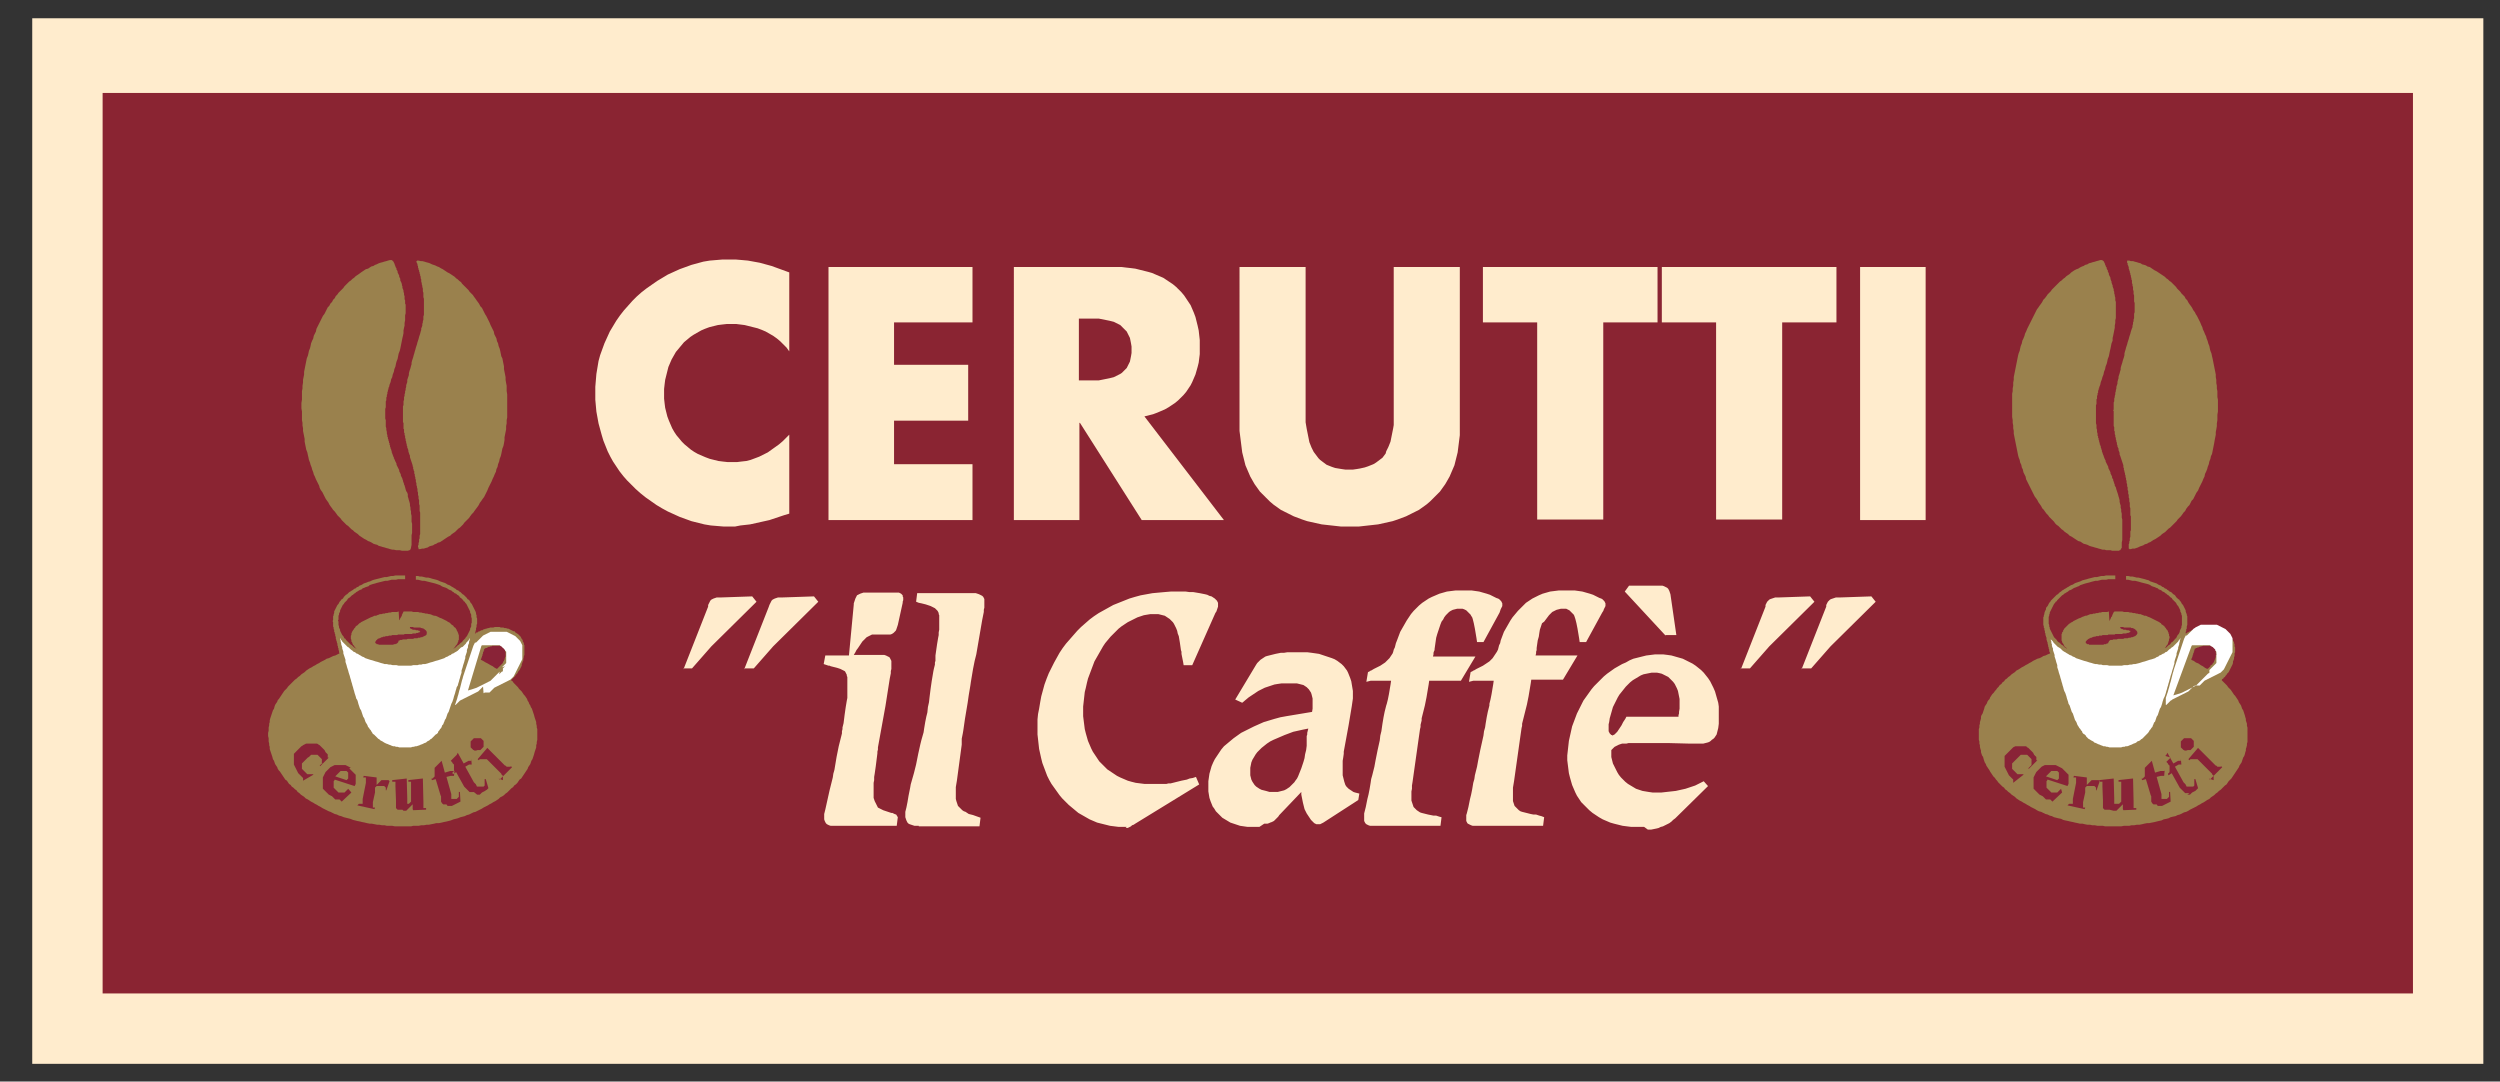 <?xml version="1.0" encoding="utf-8"?>
<!-- Generator: Adobe Illustrator 23.0.1, SVG Export Plug-In . SVG Version: 6.00 Build 0)  -->
<svg version="1.1" id="Livello_1" xmlns="http://www.w3.org/2000/svg" xmlns:xlink="http://www.w3.org/1999/xlink" x="0px" y="0px" width="465.3" height="201.3"
	 viewBox="0 0 465.3 201.3" style="enable-background:new 0 0 465.3 201.3;" xml:space="preserve">
<rect x="0" y="0" width="465.3" height="201.3" fill="#333333" stroke="none"/>
<style type="text/css">
	.st0{fill:#FFECCD;}
	.st1{fill:#8A2432;}
	.st2{fill-rule:evenodd;clip-rule:evenodd;fill:#FFECCD;}
	.st3{fill-rule:evenodd;clip-rule:evenodd;fill:#9A814D;}
	.st4{fill-rule:evenodd;clip-rule:evenodd;fill:#892337;}
	.st5{fill-rule:evenodd;clip-rule:evenodd;fill:#FFFFFF;}
</style>
<rect x="6" y="3.4" class="st0" width="456.2" height="194.6"/>
<rect x="19.1" y="17.3" class="st1" width="430" height="167.6"/>
<path class="st2" d="M154.2,96.8V49.7H181V60h-14.6v7.9h13.8v10.4h-13.8v8.1H181v10.4H154.2z M200.8,70.8h1.2l0.5,0l0.5,0l0.5,0
	l0.5,0l0.5,0l0.5-0.1l0.5-0.1l0.5-0.1l0.5-0.1l0.4-0.1l0.4-0.1l0.4-0.2l0.4-0.2l0.4-0.2l0.3-0.2l0.3-0.3l0.3-0.3l0.3-0.3l0.2-0.4
	l0.2-0.4l0.2-0.4l0.1-0.5l0.1-0.5l0.1-0.6l0-0.6l0-0.6l-0.1-0.6l-0.1-0.5l-0.1-0.5l-0.2-0.4l-0.2-0.4l-0.2-0.4l-0.3-0.3l-0.3-0.3
	l-0.3-0.3l-0.3-0.3l-0.4-0.2l-0.4-0.2l-0.4-0.2l-0.4-0.1l-0.4-0.1l-0.5-0.1l-0.5-0.1l-0.5-0.1l-0.5-0.1l-0.5,0l-0.5,0l-0.5,0l-0.5,0
	l-0.5,0h-1.2V70.8 M212.5,96.8l-11.5-18.1h-0.1v18.1h-12.2V49.7h18.3l0.9,0l0.9,0l0.8,0.1l0.9,0.1l0.8,0.1l0.8,0.2l0.8,0.2l0.8,0.2
	l0.7,0.2l0.7,0.3l0.7,0.3l0.7,0.3l0.6,0.4l0.6,0.4l0.6,0.4l0.6,0.5l0.5,0.5l0.5,0.5l0.5,0.6l0.4,0.6l0.4,0.6l0.4,0.6l0.3,0.7
	l0.3,0.7l0.3,0.8l0.2,0.8l0.2,0.8l0.2,0.9l0.1,0.9l0.1,0.9l0,1l0,0.8l0,0.8l-0.1,0.8l-0.1,0.8l-0.2,0.8l-0.2,0.7l-0.2,0.7l-0.3,0.7
	l-0.3,0.7l-0.3,0.6l-0.4,0.6l-0.4,0.6l-0.5,0.6l-0.5,0.5l-0.5,0.5l-0.6,0.5l-0.6,0.4l-0.6,0.4l-0.7,0.4l-0.7,0.3l-0.7,0.3l-0.8,0.3
	l-0.8,0.2l-0.8,0.2l14.8,19.3H212.5 M286.1,96.8V60H276V49.7h32.5V60h-10.1v36.7H286.1 M319.4,96.8V60h-10.1V49.7h32.5V60h-10.1
	v36.7H319.4 M346.2,49.7h12.2v47.1h-12.2V49.7z M136.8,98l-0.9,0l-1.2,0l-1.2-0.1l-1.2-0.1l-1.2-0.2l-1.2-0.3l-1.2-0.3l-1.1-0.4
	l-1.1-0.4l-1.1-0.5l-1.1-0.5l-1.1-0.6l-1-0.6l-1-0.7l-1-0.7l-1-0.8l-0.9-0.8l-0.8-0.8l-0.8-0.8l-0.7-0.8l-0.7-0.9l-0.6-0.9l-0.6-0.9
	l-0.5-0.9l-0.5-1l-0.4-1l-0.4-1l-0.3-1l-0.3-1.1l-0.3-1.1l-0.2-1.1l-0.2-1.1l-0.1-1.1l-0.1-1.1l0-1.2l0-1.2l0.1-1.2l0.1-1.2l0.2-1.2
	l0.2-1.2l0.3-1.1l0.4-1.1l0.4-1.1l0.5-1.1l0.5-1.1l0.6-1l0.6-1l0.7-1l0.7-0.9l0.8-0.9l0.8-0.9l0.8-0.8l0.9-0.8l0.9-0.7l1-0.7l1-0.7
	l1-0.6l1-0.6l1.1-0.5l1.1-0.5l1.1-0.4l1.1-0.4l1.1-0.3l1.1-0.3l1.2-0.2l1.2-0.1l1.2-0.1l1.2,0l1.2,0l1.2,0.1l1.1,0.1l1.1,0.2
	l1.1,0.2l1.1,0.3l1.1,0.3l1.1,0.4l1.1,0.4l1.1,0.4v14.7l-0.5-0.7l-0.6-0.6l-0.6-0.6l-0.6-0.5l-0.7-0.5l-0.7-0.4l-0.7-0.4l-0.7-0.3
	l-0.8-0.3l-0.8-0.2l-0.8-0.2l-0.8-0.2l-0.8-0.1l-0.8-0.1l-0.8,0l-0.9,0l-0.9,0.1l-0.8,0.1l-0.8,0.2l-0.8,0.2l-0.8,0.3l-0.7,0.3
	l-0.7,0.4l-0.7,0.4l-0.6,0.4l-0.6,0.5l-0.6,0.5l-0.5,0.6l-0.5,0.6l-0.5,0.6l-0.4,0.7l-0.4,0.7l-0.3,0.7l-0.3,0.7l-0.2,0.8l-0.2,0.8
	l-0.2,0.8l-0.1,0.8l-0.1,0.9l0,0.9l0,0.9l0.1,0.9l0.1,0.8l0.2,0.8l0.2,0.8l0.3,0.8l0.3,0.7l0.3,0.7l0.4,0.7l0.4,0.6l0.5,0.6l0.5,0.6
	l0.5,0.5l0.6,0.5l0.6,0.5l0.6,0.4l0.7,0.4l0.7,0.3l0.7,0.3l0.8,0.3l0.8,0.2l0.8,0.2l0.8,0.1l0.9,0.1l0.9,0l0.9,0l0.8-0.1l0.9-0.1
	l0.8-0.2l0.8-0.3l0.8-0.3l0.8-0.4l0.8-0.4l0.7-0.5l0.7-0.5l0.7-0.5l0.7-0.6l0.6-0.6l0.6-0.6v14.7l-1,0.3l-0.9,0.3l-0.9,0.3l-0.9,0.3
	l-0.9,0.2l-0.9,0.2l-0.9,0.2l-0.9,0.2l-0.9,0.1l-0.9,0.1L136.8,98 M250.5,98l-0.9,0l-0.9-0.1l-0.9-0.1l-0.9-0.1l-0.9-0.1l-0.9-0.2
	l-0.9-0.2l-0.9-0.2l-0.9-0.3l-0.8-0.3l-0.8-0.3l-0.8-0.4l-0.8-0.4l-0.8-0.4l-0.7-0.5l-0.7-0.5l-0.7-0.6l-0.6-0.6l-0.6-0.6l-0.6-0.6
	l-0.5-0.7l-0.5-0.7l-0.4-0.7l-0.4-0.7l-0.3-0.7l-0.3-0.7l-0.3-0.7l-0.2-0.8l-0.2-0.8l-0.2-0.8l-0.1-0.8l-0.1-0.8l-0.1-0.8l-0.1-0.8
	l-0.1-0.8l0-0.8l0-0.8l0-0.8l0-0.8V49.7H243V75l0,0.6l0,0.6l0,0.6l0,0.6l0,0.6l0,0.6l0.1,0.6l0.1,0.6l0.1,0.5l0.1,0.5l0.1,0.5
	l0.1,0.5l0.1,0.5l0.2,0.5l0.2,0.5l0.2,0.4l0.2,0.4l0.3,0.4l0.3,0.4l0.3,0.4l0.3,0.3l0.4,0.3l0.4,0.3l0.4,0.3l0.5,0.2l0.5,0.2
	l0.6,0.2l0.6,0.1l0.6,0.1l0.7,0.1l0.7,0l0.7,0l0.7-0.1l0.6-0.1L254,87l0.6-0.2l0.5-0.2l0.5-0.2l0.5-0.3l0.4-0.3l0.4-0.3l0.4-0.3
	l0.3-0.4l0.3-0.4L258,84l0.2-0.4l0.2-0.4l0.2-0.5l0.2-0.5l0.1-0.5l0.1-0.5l0.1-0.5l0.1-0.5l0.1-0.5l0.1-0.6l0-0.6l0-0.6l0-0.6l0-0.6
	l0-0.6l0-0.6l0-0.6V49.7h12.3V77l0,0.8l0,0.8l0,0.8l0,0.8l0,0.8l-0.1,0.8l-0.1,0.8l-0.1,0.8l-0.1,0.8l-0.2,0.8l-0.2,0.8l-0.2,0.8
	l-0.3,0.7l-0.3,0.7l-0.3,0.7l-0.4,0.7l-0.4,0.7l-0.5,0.7l-0.5,0.7l-0.6,0.6l-0.6,0.6l-0.6,0.6l-0.7,0.6l-0.7,0.5l-0.7,0.5l-0.8,0.4
	l-0.8,0.4l-0.8,0.4l-0.8,0.3l-0.8,0.3l-0.9,0.3l-0.9,0.2l-0.9,0.2l-0.9,0.2l-0.9,0.1l-0.9,0.1l-0.9,0.1l-0.9,0.1l-0.9,0l-0.9,0
	L250.5,98"/>
<path class="st2" d="M310,118.3l-7.6-8.2l0.8-1.1h5.1l0.4,0l0.4,0l0.3,0l0.3,0.1l0.2,0.1l0.2,0.1l0.2,0.1l0.2,0.2l0.1,0.2l0.1,0.2
	l0.1,0.3l0.1,0.3l1.1,7.6H310z M127.2,124.6l4.6-11.7l0-0.3l0.1-0.2l0.1-0.2l0.1-0.2l0.1-0.2l0.2-0.2l0.2-0.1l0.2-0.1l0.3-0.1
	l0.3-0.1l0.4,0l0.4,0l5.8-0.2l0.8,1l-8.4,8.3l-3.6,4.1H127.2 M138.5,124.6l4.6-11.7l0.1-0.3l0.1-0.2l0.1-0.2l0.1-0.2l0.1-0.2
	l0.2-0.2l0.2-0.1l0.2-0.1l0.3-0.1l0.3-0.1l0.4,0l0.4,0l5.9-0.2l0.8,1l-8.4,8.3l-3.6,4.1H138.5 M324,124.6l4.6-11.7l0-0.3l0.1-0.2
	l0.1-0.2l0.1-0.2l0.2-0.2l0.2-0.2l0.2-0.1l0.3-0.1l0.3-0.1l0.3-0.1l0.3,0l0.4,0l5.8-0.2l0.8,1l-8.4,8.3l-3.6,4.1H324 M335.3,124.6
	l4.6-11.7l0-0.3l0.1-0.2l0.1-0.2l0.1-0.2l0.2-0.2l0.2-0.2l0.2-0.1l0.3-0.1l0.3-0.1l0.3-0.1l0.4,0l0.4,0l5.8-0.2l0.8,1l-8.4,8.3
	l-3.6,4.1H335.3 M167.1,152.1l-0.2,1.6h-11.6l-0.4,0l-0.3,0l-0.3-0.1l-0.2-0.1l-0.2-0.1l-0.2-0.2l-0.1-0.2l-0.1-0.2l-0.1-0.3l0-0.3
	l0-0.3l0-0.4l0.1-0.4l0.1-0.4l0.6-2.7l0.2-0.9l0.2-0.8l0.2-0.8l0.2-0.8l0.1-0.7l0.2-0.7l0.1-0.6l0.1-0.6l0.1-0.6l0.1-0.6l0.1-0.5
	l0.1-0.5l0.1-0.5l0.1-0.5l0.1-0.4l0.1-0.4l0.1-0.4l0.1-0.4l0.1-0.4l0.1-0.4l0-0.4l0.1-0.4l0-0.3l0.1-0.4l0.1-0.4l0.1-0.8l0.1-0.8
	l0.1-0.7l0.1-0.7l0.1-0.6l0.1-0.6l0.1-0.5l0-0.5l0-0.5l0-0.4l0-0.4l0-0.4l0-0.4v-0.3l0-0.3l0-0.3l0-0.2l0-0.2l-0.1-0.2l0-0.2
	l-0.1-0.2l-0.1-0.2l-0.1-0.2l-0.1-0.1l-0.2-0.1l-0.2-0.1l-0.2-0.1l-0.2-0.1l-0.3-0.1l-0.3-0.1l-0.4-0.1l-0.4-0.1l-0.4-0.1l-0.2-0.1
	l-0.2,0l-0.3-0.1l-0.3-0.1l-0.3-0.1l0.3-1.6h4.4l0.9-9.5l0-0.2l0.1-0.3l0.1-0.3l0.1-0.3l0.1-0.2l0.1-0.2l0.1-0.2l0.2-0.1l0.2-0.1
	l0.2-0.1l0.3-0.1l0.3-0.1l0.4,0l0.3,0l0.4,0h4.3l0.4,0l0.3,0l0.3,0l0.2,0l0.2,0.1l0.2,0.1l0.1,0.1l0.1,0.1l0.1,0.1l0,0.2l0.1,0.2
	v0.2l0,0.3l-0.1,0.3l0,0.2l-0.9,4.1l-0.1,0.3l-0.1,0.3l-0.1,0.3l-0.1,0.2l-0.2,0.2l-0.2,0.2L166,118l-0.3,0.1l-0.3,0l-0.3,0l-0.3,0
	h-0.2l-0.4,0l-0.4,0l-0.3,0l-0.3,0H163l-0.3,0l-0.2,0l-0.2,0l-0.2,0.1l-0.2,0.1l-0.2,0.1l-0.2,0.1l-0.2,0.1l-0.2,0.2l-0.2,0.2
	l-0.2,0.2l-0.2,0.2l-0.2,0.3l-0.2,0.3l-0.2,0.3l-0.2,0.3l-0.3,0.4l-0.2,0.4l-0.3,0.5h4.6l0.4,0l0.4,0l0.3,0l0.3,0.1l0.2,0.1l0.2,0.1
	l0.2,0.1l0.1,0.1l0.1,0.2l0.1,0.2l0.1,0.2l0,0.2v0.3l0,0.3l0,0.3l0,0.4l-0.1,0.4l0,0.4l-0.1,0.5l-0.1,0.5l-0.8,5.1l-1.4,7.7l0,0.4
	l-0.1,0.4l0,0.3l-0.1,0.8l-0.1,0.8l-0.1,0.8l-0.1,0.7l-0.1,0.7l-0.1,0.6l0,0.6l-0.1,0.5l0,0.5l0,0.5l0,0.4v0.8l0,0.3l0,0.3l0.1,0.3
	l0.1,0.3l0.1,0.2l0.1,0.2l0.1,0.2l0.1,0.2l0.1,0.2l0.1,0.2l0.2,0.1l0.2,0.1l0.2,0.1l0.2,0.1l0.2,0.1l0.3,0.1l0.3,0.1l0.3,0.1
	l0.3,0.1l0.3,0.1l0.2,0l0.2,0.1l0.2,0.1l0.3,0.1L167.1,152.1 M171,153.7l-0.4,0l-0.4,0l-0.3-0.1l-0.3-0.1l-0.3-0.1l-0.2-0.1
	l-0.2-0.2l-0.1-0.2l-0.1-0.2l-0.1-0.3l-0.1-0.3l0-0.3l0-0.3l0-0.4l0.1-0.4l0.1-0.4l0.1-0.5l0.1-0.5l0.1-0.6l0.1-0.6l0.1-0.5l0.1-0.5
	l0.1-0.5l0.1-0.6l0.2-0.7l0.2-0.7l0.2-0.7l0.2-0.8l0.2-0.8l0.2-1l0.2-1l0.2-0.9l0.2-0.9l0.2-0.8l0.2-0.7l0.2-0.7l0.1-0.7l0.1-0.6
	l0.1-0.6l0.1-0.5l0.1-0.5l0.1-0.4l0.1-0.4l0.1-1l0.2-0.9l0.1-0.9l0.1-0.8l0.1-0.8l0.1-0.7l0.1-0.7l0.1-0.6l0.1-0.6l0.1-0.6l0.1-0.5
	l0.1-0.4l0.1-0.4l0-0.4l0.1-0.3l0-0.3l0-0.2l0-0.2l0-0.1l0-0.1v-0.1l0.1-0.7l0.1-0.7l0.1-0.7l0.1-0.6l0.1-0.6l0.1-0.5l0-0.5l0.1-0.5
	l0-0.4l0-0.4l0-0.4v-0.7l0-0.3l0-0.2l0-0.3l-0.1-0.2l0-0.2l-0.1-0.2l-0.1-0.2l-0.1-0.1l-0.1-0.1l-0.1-0.1l-0.1-0.1l-0.1-0.1
	l-0.2-0.1l-0.2-0.1l-0.2-0.1l-0.2-0.1l-0.3-0.1l-0.3-0.1l-0.3-0.1l-0.4-0.1l-0.4-0.1l-0.5-0.1l-0.5-0.2l0.2-1.6h10.1l0.4,0l0.4,0
	l0.3,0.1l0.3,0.1l0.2,0.1l0.2,0.1l0.2,0.1l0.2,0.2l0.1,0.2l0.1,0.2l0,0.3l0,0.3l0,0.3l0,0.4l0,0.3l-0.1,0.4l0,0.4l-0.3,1.5l-1.1,6.4
	l-0.1,0.4l-0.1,0.4l-0.1,0.4l-0.1,0.5l-0.1,0.5l-0.1,0.5l-0.1,0.6l-0.1,0.6l-0.1,0.6l-0.1,0.6l-0.1,0.7l-0.1,0.6l-0.1,0.6l-0.1,0.6
	l-0.1,0.7l-0.1,0.7l-0.1,0.6l-0.1,0.6l-0.1,0.6l-0.1,0.6l-0.1,0.6l-0.1,0.7l-0.1,0.7l-0.1,0.7l-0.1,0.6l-0.1,0.5l-0.1,0.5l0,0.4
	l0,0.4l0,0.3l-0.9,6.7l-0.1,0.6l-0.1,0.6l0,0.5v0.5l0,0.4l0,0.4l0,0.4l0.1,0.4l0.1,0.3l0.1,0.3l0.1,0.3l0.2,0.2l0.2,0.2l0.2,0.2
	l0.2,0.2l0.3,0.2l0.3,0.1l0.3,0.2l0.3,0.2l0.4,0.1l0.4,0.1l1.4,0.5l-0.2,1.6H171 M268.3,152.1l-0.2,1.6H256l-0.4,0l-0.3,0l-0.3,0
	l-0.3-0.1l-0.2-0.1l-0.2-0.1l-0.1-0.1l-0.1-0.1l-0.1-0.2l-0.1-0.2l0-0.2l0-0.3l0-0.3l0-0.3l0-0.3l0.1-0.4l0.1-0.4l0.1-0.4l0.1-0.5
	l0.1-0.5l0.1-0.5l0.1-0.4l0.1-0.4l0.1-0.5l0.1-0.5l0.1-0.6l0.1-0.6l0.1-0.7l0.2-0.7l0.2-0.8l0.2-0.8l0.2-1.1l0.2-1l0.2-1l0.2-0.9
	l0.2-0.9l0.1-0.9l0.2-0.8l0.1-0.7l0.1-0.7l0.1-0.6l0.1-0.6l0.1-0.5l0.1-0.5l0.1-0.4l0.1-0.4l0.1-0.4l0.1-0.3l0.1-0.4l0.1-0.4
	l0.1-0.5l0.1-0.5l0.1-0.6l0.1-0.6l0.1-0.6l0.1-0.7l-0.4,0l-0.3,0l-0.3,0l-0.3,0l-0.3,0l-0.3,0l-0.3,0l-0.3,0l-0.3,0l-0.3,0l-0.3,0
	l-0.4,0l-0.4,0.1l-0.4,0.1l0.3-1.8l0.2-0.1l0.2-0.1l0.1-0.1l0.1,0l0.5-0.3l0.4-0.2l0.4-0.2l0.4-0.2l0.3-0.2l0.3-0.2l0.3-0.2l0.2-0.2
	l0.2-0.2l0.2-0.2l0.2-0.2l0.2-0.3l0.2-0.3l0.2-0.3l0.1-0.3l0.1-0.4l0.2-0.4l0.1-0.4l0.1-0.4l0.2-0.5l0.3-0.8l0.3-0.8l0.4-0.7
	l0.4-0.7l0.4-0.7l0.4-0.6l0.4-0.6l0.5-0.6l0.5-0.5l0.5-0.5l0.6-0.5l0.6-0.4l0.6-0.4l0.6-0.3l0.7-0.3l0.7-0.3l0.7-0.2l0.7-0.2
	l0.8-0.1l0.8-0.1l0.8,0l0.8,0l0.7,0l0.7,0l0.7,0.1l0.7,0.1l0.7,0.2l0.7,0.2l0.6,0.2l0.6,0.3l0.6,0.3l0.3,0.1l0.2,0.1l0.2,0.2
	l0.2,0.2l0.1,0.2l0.1,0.2l0,0.2l0,0.2l0,0.1l-0.1,0.2l-0.1,0.2l-0.1,0.2l-0.1,0.3l-0.1,0.3l-3,5.5h-1.2l-0.1-0.7l-0.1-0.6l-0.1-0.6
	l-0.1-0.6l-0.1-0.5l-0.1-0.5l-0.1-0.4l-0.1-0.4l-0.1-0.3l-0.2-0.3l-0.1-0.2l-0.2-0.2l-0.2-0.2l-0.2-0.2l-0.2-0.2l-0.2-0.1l-0.2-0.1
	l-0.3-0.1l-0.3,0h-0.7l-0.4,0.1l-0.4,0.1l-0.4,0.2l-0.3,0.2l-0.3,0.3l-0.3,0.3l-0.3,0.4l-0.2,0.4l-0.3,0.4l-0.2,0.5l-0.2,0.6
	l-0.2,0.6l-0.2,0.6l-0.2,0.7l-0.1,0.7l-0.2,1.4l0,0.2l-0.1,0.2l-0.1,0.3l0,0.3l-0.1,0.4h7.9l-2.7,4.5l-0.5,0l-0.4,0l-0.4,0l-0.4,0
	l-0.3,0l-0.3,0h-0.2l-0.3,0h-0.2l-0.2,0h-0.2l-0.2,0h-1.3l-0.3,0l-0.3,0l-0.4,0l-0.1,0.7l-0.1,0.6l-0.1,0.6l-0.1,0.6l-0.1,0.6
	l-0.1,0.5l-0.1,0.5l-0.1,0.5l-0.1,0.4l-0.1,0.4l-0.1,0.4l-0.1,0.4l-0.1,0.4l-0.1,0.4l0,0.4l-0.1,0.4l-0.1,0.4l0,0.4l-0.1,0.4
	l-0.1,0.7l-0.1,0.7l-0.1,0.7l-1.1,7.8l-0.1,0.6l0,0.6l-0.1,0.5l0,0.5l0,0.4v0.4l0,0.4l0.1,0.3l0.1,0.3l0.1,0.3l0.1,0.3l0.2,0.2
	l0.2,0.2l0.2,0.2l0.3,0.2l0.3,0.2l0.3,0.1l0.4,0.1l0.4,0.1l0.4,0.1l0.5,0.1l0.5,0.1l0.2,0l0.3,0l0.3,0.1l0.3,0.1l0.4,0.1
	L268.3,152.1 M287.4,152.1l-0.2,1.6h-12.1l-0.4,0l-0.3,0l-0.3,0l-0.3-0.1l-0.2-0.1l-0.2-0.1l-0.2-0.1l-0.1-0.1L273,153l-0.1-0.2
	l0-0.2l0-0.3l0-0.3l0-0.3l0.1-0.3l0.1-0.4l0.1-0.4l0.1-0.4l0.1-0.5l0.1-0.5l0.1-0.5l0.1-0.4l0.1-0.4l0.1-0.5l0.1-0.5l0.1-0.6
	l0.1-0.6l0.2-0.7l0.1-0.7l0.2-0.8l0.2-0.8l0.2-1.1l0.2-1l0.2-1l0.2-0.9l0.2-0.9l0.2-0.9l0.1-0.8l0.2-0.7l0.1-0.7l0.1-0.6l0.1-0.6
	l0.1-0.5l0.1-0.5l0.1-0.4l0.1-0.4l0.1-0.4l0-0.3l0.1-0.4l0.1-0.4l0.1-0.5l0.1-0.5l0.1-0.6l0.1-0.6l0.1-0.6l0.1-0.7l-0.4,0l-0.3,0
	l-0.3,0l-0.3,0l-0.3,0l-0.3,0l-0.3,0l-0.3,0l-0.3,0l-0.3,0l-0.3,0l-0.4,0l-0.4,0.1l-0.4,0.1l0.3-1.8l0.2-0.1l0.2-0.1l0.1-0.1l0.1,0
	l0.5-0.3l0.4-0.2l0.4-0.2l0.4-0.2l0.3-0.2l0.3-0.2l0.3-0.2l0.3-0.2l0.2-0.2l0.2-0.2l0.2-0.2l0.2-0.3l0.2-0.3l0.2-0.3l0.2-0.3
	l0.2-0.4l0.1-0.4l0.1-0.4l0.2-0.4l0.1-0.5l0.3-0.8l0.3-0.8l0.4-0.7l0.4-0.7l0.4-0.7l0.4-0.6l0.5-0.6l0.5-0.6l0.5-0.5l0.5-0.5
	l0.5-0.5l0.6-0.4l0.6-0.4l0.6-0.3l0.6-0.3l0.7-0.3l0.7-0.2l0.7-0.2l0.8-0.1l0.8-0.1l0.8,0l0.8,0l0.7,0l0.7,0l0.7,0.1l0.7,0.1
	l0.7,0.2l0.7,0.2l0.6,0.2l0.6,0.3l0.6,0.3l0.3,0.1l0.2,0.1l0.2,0.2l0.2,0.2l0.1,0.2l0.1,0.2l0,0.2l0,0.2l0,0.1l-0.1,0.2l-0.1,0.2
	l-0.1,0.2l-0.1,0.3l-0.2,0.3l-3,5.5h-1.2l-0.1-0.7l-0.1-0.6l-0.1-0.6l-0.1-0.6l-0.1-0.5l-0.1-0.5l-0.1-0.4l-0.1-0.4l-0.1-0.3
	l-0.1-0.3l-0.1-0.2l-0.2-0.2l-0.2-0.2l-0.2-0.2l-0.2-0.2l-0.2-0.1l-0.2-0.1l-0.2-0.1l-0.3,0h-0.7l-0.4,0.1l-0.4,0.1l-0.4,0.2
	l-0.4,0.2l-0.3,0.3l-0.3,0.3l-0.3,0.4l-0.3,0.4l-0.3,0.4L287,116l-0.2,0.6l-0.2,0.6l-0.1,0.6l-0.1,0.7l-0.2,0.7l-0.2,1.4l0,0.2
	l0,0.2l-0.1,0.3l0,0.3l-0.1,0.4h7.8l-2.7,4.5l-0.5,0l-0.4,0l-0.4,0l-0.4,0l-0.3,0l-0.3,0h-0.3l-0.3,0h-0.2l-0.2,0h-0.2l-0.2,0H286
	l-0.3,0l-0.3,0l-0.4,0l-0.1,0.7l-0.1,0.6l-0.1,0.6l-0.1,0.6l-0.1,0.6l-0.1,0.5l-0.1,0.5l-0.1,0.5l-0.1,0.4l-0.1,0.4l-0.1,0.4
	l-0.1,0.4l-0.1,0.4l-0.1,0.4l-0.1,0.4l-0.1,0.4l-0.1,0.4l0,0.4l-0.1,0.4l-0.1,0.7l-0.1,0.7l-0.1,0.7l-1.1,7.8l-0.1,0.6l-0.1,0.6
	l0,0.5l0,0.5l0,0.4l0,0.4l0,0.4l0,0.3l0.1,0.3l0.1,0.3l0.1,0.3l0.2,0.2l0.2,0.2l0.2,0.2l0.2,0.2l0.3,0.2l0.3,0.1l0.4,0.1l0.4,0.1
	l0.4,0.1l0.4,0.1l0.5,0.1l0.2,0l0.3,0l0.3,0.1l0.3,0.1l0.4,0.1L287.4,152.1 M209.7,153.9l-0.2,0H209l-0.8,0l-0.8-0.1l-0.8-0.1
	l-0.8-0.2l-0.8-0.2l-0.8-0.2l-0.7-0.3l-0.7-0.3l-0.7-0.4l-0.7-0.4l-0.7-0.4l-0.6-0.5l-0.6-0.5l-0.6-0.5l-0.6-0.6l-0.6-0.6l-0.5-0.6
	l-0.5-0.7l-0.5-0.7l-0.5-0.7l-0.4-0.7l-0.4-0.8l-0.3-0.8l-0.3-0.8l-0.3-0.8l-0.2-0.8l-0.2-0.9l-0.2-0.9l-0.1-0.9l-0.1-0.9l-0.1-0.9
	l0-0.9l0-1l0-0.9l0.1-1l0.2-1l0.2-1.2l0.2-1.1l0.3-1.1l0.3-1.1l0.4-1.1l0.4-1l0.5-1l0.5-1l0.5-0.9l0.5-0.9l0.6-0.9l0.6-0.8l0.7-0.8
	l0.7-0.8l0.7-0.8l0.7-0.7l0.8-0.7l0.8-0.7l0.8-0.6l0.9-0.6l0.9-0.5l0.9-0.5l0.9-0.5l1-0.4l1-0.4l1-0.4l1-0.3l1.1-0.3l1.1-0.2
	l1.1-0.2l1.1-0.1l1.1-0.1l1.2-0.1l1.2,0h0.8l0.8,0l0.7,0.1l0.7,0l0.6,0.1l0.6,0.1l0.5,0.1l0.5,0.1l0.4,0.1l0.4,0.2l0.4,0.1l0.3,0.2
	l0.3,0.2l0.2,0.2l0.2,0.2l0.1,0.2l0.1,0.2l0,0.2l0,0.2l0,0.3l-0.1,0.3l-0.1,0.3l-0.1,0.3l-0.2,0.3l-4.3,9.7h-1.6l-0.1-0.6l-0.1-0.5
	l-0.1-0.5l-0.1-0.5l0-0.4l-0.1-0.3l-0.1-0.7l-0.1-0.7l-0.1-0.6l-0.1-0.6l-0.2-0.5l-0.1-0.5l-0.2-0.5l-0.2-0.4l-0.2-0.4l-0.2-0.3
	l-0.3-0.3l-0.3-0.3l-0.3-0.2l-0.3-0.2l-0.3-0.2l-0.4-0.1l-0.4-0.1l-0.4-0.1l-0.4,0l-0.5,0l-0.6,0l-0.6,0.1l-0.6,0.1l-0.6,0.2
	l-0.6,0.2l-0.6,0.3l-0.6,0.3l-0.6,0.3l-0.6,0.4l-0.6,0.4l-0.5,0.4l-0.5,0.5l-0.5,0.5l-0.5,0.5l-0.5,0.6l-0.5,0.6l-0.4,0.6l-0.4,0.7
	l-0.4,0.7l-0.4,0.7l-0.4,0.7l-0.3,0.8l-0.3,0.8l-0.3,0.8l-0.3,0.8l-0.2,0.8l-0.2,0.9l-0.2,0.8l-0.1,0.9l-0.1,0.9l-0.1,0.9v0.9l0,0.9
	l0.1,0.8l0.1,0.8l0.1,0.8l0.2,0.8l0.2,0.7l0.2,0.7l0.3,0.7l0.3,0.7l0.3,0.6l0.4,0.6l0.4,0.6l0.4,0.6l0.5,0.5l0.5,0.5l0.5,0.5
	l0.6,0.4l0.6,0.4l0.6,0.4l0.6,0.3l0.7,0.3l0.7,0.3l0.7,0.2l0.8,0.2l0.8,0.1l0.8,0.1l0.8,0l0.8,0h0.9l0.4,0l0.4,0l0.4,0l0.4,0
	l0.4-0.1l0.4,0l0.4-0.1l0.4-0.1l0.4-0.1l0.4-0.1l0.4-0.1l0.5-0.1l0.5-0.1l0.5-0.2l0.6-0.1l0.6-0.2l0.6,1.4l-11.9,7.3l-0.3,0.2
	l-0.3,0.1l-0.2,0.2l-0.2,0.1l-0.2,0.1l-0.2,0.1l-0.2,0l-0.2,0L209.7,153.9 M236.3,147.4l0.5,0l0.5,0l0.5,0l0.4-0.1l0.4-0.1l0.4-0.1
	l0.4-0.2l0.3-0.2l0.3-0.2l0.3-0.3l0.3-0.3l0.3-0.3l0.2-0.3l0.3-0.4l0.2-0.4l0.2-0.5l0.2-0.5l0.2-0.5l0.2-0.6l0.2-0.6l0.2-0.7
	l0.1-0.7l0.2-0.8l0.1-0.8l0-0.2l0-0.2l0-0.2l0-0.2l0-0.2l0-0.2l0-0.2l0-0.2l0-0.2l0.1-0.3l0-0.3l0.1-0.4l0.1-0.4l-1,0.2l-0.9,0.2
	l-0.9,0.2l-0.8,0.3l-0.8,0.3l-0.7,0.3l-0.7,0.3l-0.7,0.3l-0.6,0.3l-0.6,0.4l-0.5,0.4l-0.5,0.4l-0.4,0.4l-0.4,0.4l-0.3,0.4l-0.3,0.5
	l-0.3,0.5l-0.2,0.5l-0.1,0.5l-0.1,0.5l0,0.5l0,0.5l0,0.4l0.1,0.4l0.1,0.4l0.2,0.4l0.2,0.3l0.2,0.3l0.3,0.3l0.3,0.2l0.3,0.2l0.4,0.2
	l0.4,0.1l0.4,0.1L236.3,147.4 M234.4,153.9l-0.4,0h-0.4l-0.7,0l-0.7,0l-0.7-0.1l-0.7-0.1l-0.6-0.2l-0.6-0.2l-0.6-0.2l-0.5-0.3
	l-0.5-0.3l-0.5-0.3l-0.4-0.4l-0.4-0.4l-0.4-0.4l-0.3-0.5l-0.3-0.4l-0.2-0.5l-0.2-0.5l-0.2-0.6l-0.1-0.6l-0.1-0.6l0-0.6l0-0.6l0-0.7
	l0.1-0.7l0.1-0.7l0.2-0.7l0.2-0.7l0.3-0.7l0.3-0.6l0.4-0.6l0.4-0.6l0.4-0.6l0.5-0.6l0.6-0.5l0.6-0.5l0.6-0.5l0.7-0.5l0.7-0.5
	l0.8-0.4l0.8-0.4l0.8-0.4l0.9-0.4l0.9-0.4l1-0.3l1-0.3l1.1-0.3l1.1-0.2l1.2-0.2l1.2-0.2l1.2-0.2l1.2-0.2l0.1-0.6l0-0.5l0-0.5l0-0.5
	l0-0.4l-0.1-0.4l-0.1-0.4l-0.1-0.3l-0.2-0.3l-0.2-0.3l-0.2-0.2l-0.2-0.2l-0.3-0.2l-0.3-0.2l-0.4-0.1l-0.4-0.1l-0.4-0.1l-0.5,0
	l-0.5,0h-0.5l-0.7,0l-0.7,0l-0.7,0.1l-0.6,0.1l-0.6,0.2l-0.6,0.2l-0.6,0.2l-0.6,0.3l-0.6,0.3l-0.6,0.4l-0.6,0.4l-0.6,0.4l-0.6,0.5
	l-0.6,0.5l-1.3-0.6l3.9-6.5l0.2-0.3l0.2-0.2l0.2-0.2l0.2-0.2l0.3-0.2l0.3-0.2l0.3-0.2l0.3-0.1l0.4-0.1l0.4-0.1l0.4-0.1l0.4-0.1
	l0.5-0.1l0.5-0.1l0.6,0l0.6-0.1l0.6,0l0.7,0h0.7l0.9,0l0.8,0l0.8,0.1l0.7,0.1l0.7,0.1l0.6,0.2l0.6,0.2l0.6,0.2l0.6,0.2l0.5,0.2
	l0.5,0.3l0.4,0.3l0.4,0.3l0.4,0.4l0.3,0.4l0.3,0.4l0.2,0.4l0.2,0.5l0.2,0.5l0.2,0.6l0.1,0.6l0.1,0.6l0.1,0.6v0.7l0,0.7l-0.1,0.7
	l-0.1,0.7l-0.2,1.2l-0.2,1.2l-0.2,1.2l-0.9,4.9l0,0.1l0,0.1l0,0.2l-0.1,0.7l-0.1,0.6l0,0.6l0,0.6l0,0.5v0.5l0,0.5l0.1,0.4l0.1,0.4
	l0.1,0.4l0.1,0.3l0.1,0.3l0.2,0.3l0.2,0.2l0.2,0.2l0.3,0.2l0.3,0.2l0.3,0.2l0.3,0.1l0.4,0.1l0.4,0.1l-0.2,1.2l-6.5,4.2l-0.2,0.1
	l-0.2,0.1l-0.2,0.1l-0.2,0l-0.1,0l-0.2,0l-0.2,0l-0.2-0.1l-0.2-0.1l-0.2-0.2l-0.2-0.2l-0.2-0.2l-0.2-0.3l-0.2-0.3l-0.2-0.3l-0.2-0.3
	l-0.2-0.4l-0.2-0.4l-0.1-0.4l-0.1-0.4l-0.1-0.4l-0.1-0.5l-0.1-0.5l-0.1-0.5l0-0.5l-4.1,4.3l-0.2,0.3l-0.2,0.2l-0.2,0.2l-0.2,0.2
	l-0.2,0.2l-0.2,0.1l-0.2,0.1l-0.3,0.1l-0.2,0.1l-0.3,0.1l-0.3,0l-0.3,0L234.4,153.9 M300.1,136.9l0.2-0.1l0.2-0.1l0.1-0.1l0.2-0.2
	l0.2-0.2l0.2-0.3l0.2-0.3l0.2-0.3l0.2-0.3l0.1-0.2l0.1-0.2l0.1-0.2l0.2-0.3l0.2-0.3l0.2-0.4l0.6,0l0.6,0l0.6,0l0.6,0l0.6,0l0.7,0
	l0.7,0l0.7,0h1.5l0.3,0h0.6l0.3,0l0.3,0l0.3,0l0.3,0l0.3,0l0.3,0l0.4,0l0-0.3l0.1-0.3l0-0.3l0.1-0.6l0-0.6v-0.6l0-0.6l-0.1-0.5
	l-0.1-0.5l-0.1-0.5l-0.2-0.5l-0.2-0.4l-0.2-0.4l-0.3-0.4l-0.3-0.3l-0.3-0.3l-0.3-0.3l-0.4-0.2l-0.4-0.2l-0.4-0.2l-0.4-0.1l-0.5-0.1
	l-0.5,0l-0.5,0l-0.5,0.1l-0.5,0.1l-0.5,0.1l-0.5,0.2l-0.5,0.3l-0.5,0.3l-0.5,0.3l-0.5,0.4l-0.4,0.4l-0.4,0.4l-0.4,0.5l-0.4,0.5
	l-0.4,0.5l-0.3,0.5l-0.3,0.6l-0.3,0.6l-0.3,0.6l-0.2,0.7l-0.2,0.7l-0.2,0.7l-0.1,0.7l-0.1,0.4l0,0.4l0,0.3l0,0.3l0,0.3l0.1,0.2
	l0.1,0.2l0.1,0.1l0.1,0.1l0.1,0.1l0.1,0L300.1,136.9 M306,153.9l-0.6,0l-0.9,0l-0.9,0l-0.8-0.1l-0.8-0.1l-0.8-0.2l-0.8-0.2l-0.7-0.2
	l-0.7-0.3l-0.7-0.3l-0.7-0.4l-0.6-0.4l-0.6-0.4l-0.6-0.5l-0.5-0.5l-0.5-0.5l-0.5-0.5l-0.4-0.6l-0.4-0.6l-0.3-0.6l-0.3-0.7l-0.3-0.7
	l-0.2-0.7l-0.2-0.7l-0.2-0.8l-0.1-0.8l-0.1-0.8l-0.1-0.8l0-0.9l0.1-0.9l0.1-0.9l0.1-0.9l0.2-0.9l0.2-0.9l0.2-0.9l0.3-0.8l0.3-0.8
	l0.3-0.8l0.4-0.8l0.4-0.8l0.4-0.8l0.5-0.7l0.5-0.7l0.5-0.7l0.5-0.6l0.6-0.6l0.6-0.6l0.6-0.6l0.6-0.5l0.7-0.5l0.7-0.5l0.7-0.4
	l0.7-0.4l0.7-0.3l0.7-0.4l0.7-0.3l0.8-0.2l0.8-0.2l0.8-0.2l0.8-0.1l0.8-0.1l0.8,0l0.8,0l0.8,0.1l0.7,0.1l0.7,0.2l0.7,0.2l0.7,0.2
	l0.6,0.3l0.6,0.3l0.6,0.3l0.6,0.4l0.5,0.4l0.5,0.4l0.5,0.5l0.4,0.5l0.4,0.5l0.4,0.6l0.3,0.6l0.3,0.6l0.3,0.7l0.2,0.7l0.2,0.7
	l0.2,0.7l0.1,0.7l0,0.8l0,0.8l0,0.8l0,0.8l-0.1,0.8l-0.1,0.4l-0.1,0.4l-0.1,0.4l-0.2,0.3l-0.2,0.3l-0.2,0.2l-0.3,0.2l-0.2,0.2
	l-0.3,0.2l-0.3,0.1l-0.4,0.1l-0.4,0.1l-0.4,0l-0.5,0l-0.4,0l-0.4,0l-0.4,0l-0.4,0l-3.9-0.1H307l-0.7,0h-0.6h-0.6l-0.5,0l-0.5,0
	l-0.5,0l-0.5,0l-0.4,0.1l-0.4,0l-0.4,0l-0.3,0.1l-0.3,0.1l-0.2,0.1l-0.2,0.1l-0.2,0.1l-0.2,0.1l-0.1,0.1l-0.1,0.1l-0.1,0.1l-0.1,0.1
	l-0.1,0.1l-0.1,0.1l0,0.1l0,0.2l0,0.3l0,0.4l0,0.3l0.1,0.4l0.1,0.4l0.1,0.4l0.2,0.4l0.2,0.4l0.2,0.4l0.2,0.4l0.3,0.5l0.4,0.5
	l0.4,0.4l0.4,0.4l0.5,0.4l0.5,0.3l0.5,0.3l0.5,0.3l0.6,0.2l0.6,0.2l0.6,0.1l0.6,0.1l0.7,0.1l0.7,0l0.9,0l0.9-0.1l0.9-0.1l0.9-0.1
	l0.9-0.2l0.9-0.2l0.9-0.3l0.9-0.3l0.8-0.4l0.8-0.4l0.8,0.9l-6.1,6l-0.4,0.3l-0.3,0.3l-0.4,0.3l-0.4,0.2l-0.4,0.2l-0.4,0.2l-0.4,0.1
	l-0.4,0.2l-0.4,0.1l-0.5,0.1l-0.5,0.1l-0.6,0L306,153.9"/>
<polygon class="st3" points="78.1,102.2 78,102.2 78,102.2 78,102.2 78,102.2 77.9,102.2 77.9,102.1 77.9,102.1 77.9,102 77.9,102 
	77.9,101.9 77.8,101.9 77.8,101.8 77.8,101.8 77.8,101.7 77.8,101.6 77.8,101.6 77.8,101.5 77.9,101.5 77.9,101.4 77.9,101.4 
	77.9,101.4 77.9,101.3 77.9,101.3 77.9,101.3 77.9,101.3 77.9,101.1 78,100.8 78,100.6 78,100.4 78.1,100.2 78.1,99.9 78.1,99.7 
	78.2,99.4 78.2,99.2 78.2,98.9 78.2,98.7 78.2,98.4 78.2,98.2 78.2,97.9 78.2,97.7 78.2,97.4 78.2,97.2 78.2,96.9 78.2,96.7 
	78.2,96.4 78.2,96.1 78.2,95.9 78.2,95.6 78.2,95.4 78.1,95.1 78.1,94.9 78.1,94.6 78.1,94.3 78.1,94.1 78,93.8 78,93.6 78,93.3 
	78,93.1 77.9,92.8 77.9,92.6 77.9,92.4 77.8,92.1 77.8,91.9 77.8,91.7 77.7,91.4 77.7,91.2 77.7,91 77.6,90.7 77.6,90.5 77.5,90.3 
	77.5,90.1 77.5,89.9 77.4,89.7 77.4,89.5 77.4,89.3 77.3,89.1 77.3,89 77.3,88.8 77.2,88.6 77.2,88.5 77.2,88.3 77.1,88.1 77.1,88 
	77.1,87.9 77.1,87.7 77,87.6 77,87.5 77,87.4 76.9,87.3 76.9,87.2 76.9,87.1 76.9,87 76.9,86.9 76.9,86.9 76.8,86.8 76.8,86.7 
	76.8,86.7 76.8,86.7 76.8,86.6 76.8,86.6 76.8,86.6 76.7,86.3 76.6,86 76.5,85.7 76.4,85.4 76.3,85.1 76.3,84.8 76.2,84.6 
	76.1,84.3 76,84 76,83.8 75.9,83.5 75.8,83.3 75.8,83.1 75.7,82.9 75.7,82.7 75.6,82.4 75.6,82.2 75.5,82 75.5,81.8 75.5,81.7 
	75.4,81.5 75.4,81.3 75.4,81.1 75.3,81 75.3,80.8 75.3,80.6 75.2,80.5 75.2,80.3 75.2,80.2 75.2,80 75.2,79.9 75.1,79.8 75.1,79.6 
	75.1,79.5 75.1,79.3 75.1,79.2 75.1,79.1 75.1,79 75.1,78.8 75.1,78.7 75,78.6 75,78.5 75,78.3 75,78.2 75,78.1 75,78 75,77.8 
	75,77.7 75,77.6 75,77.5 75,77.3 75,77.2 75,77.1 75,76.9 75,76.8 75,76.7 75,76.5 75,76.4 75,76.2 75,76 75,75.8 75,75.6 
	75.1,75.4 75.1,75.1 75.1,74.9 75.1,74.7 75.2,74.4 75.2,74.2 75.2,73.9 75.3,73.7 75.3,73.4 75.4,73.1 75.4,72.8 75.5,72.6 
	75.5,72.3 75.6,72 75.6,71.7 75.7,71.4 75.8,71.1 75.8,70.7 75.9,70.4 76,70.1 76.1,69.8 76.1,69.5 76.2,69.1 76.3,68.8 76.4,68.5 
	76.5,68.1 76.6,67.8 76.6,67.5 76.7,67.1 76.8,66.8 76.9,66.5 77,66.1 77.1,65.8 77.2,65.4 77.3,65.1 77.4,64.7 77.5,64.4 
	77.6,64.1 77.7,63.7 77.8,63.4 77.9,63.1 78,62.7 78.1,62.4 78.2,62.1 78.3,61.7 78.4,61.4 78.4,61.1 78.5,60.9 78.6,60.6 
	78.6,60.3 78.7,60 78.7,59.8 78.8,59.5 78.8,59.2 78.8,58.9 78.9,58.6 78.9,58.4 78.9,58.1 78.9,57.8 78.9,57.5 78.9,57.2 78.9,57 
	78.9,56.7 78.9,56.4 78.9,56.1 78.9,55.8 78.9,55.6 78.8,55.3 78.8,55 78.8,54.7 78.8,54.5 78.7,54.2 78.7,53.9 78.7,53.7 
	78.6,53.4 78.6,53.2 78.5,52.9 78.5,52.7 78.4,52.4 78.4,52.2 78.4,52 78.3,51.8 78.3,51.5 78.2,51.3 78.2,51.1 78.1,50.9 
	78.1,50.7 78,50.5 78,50.3 77.9,50.2 77.9,50 77.8,49.8 77.8,49.7 77.8,49.5 77.7,49.4 77.7,49.3 77.7,49.1 77.6,49 77.6,48.9 
	77.5,48.8 77.5,48.8 77.5,48.7 77.5,48.7 77.5,48.6 77.5,48.6 77.5,48.6 77.6,48.6 77.6,48.5 77.6,48.5 77.6,48.5 77.7,48.5 
	77.7,48.5 77.7,48.5 77.8,48.5 77.8,48.5 77.8,48.5 77.8,48.5 77.9,48.5 77.9,48.5 77.9,48.5 77.9,48.5 77.9,48.5 77.9,48.5 
	78.3,48.6 78.6,48.6 79,48.7 79.3,48.8 79.7,48.9 80,49 80.4,49.2 80.7,49.3 81,49.4 81.4,49.6 81.7,49.7 82,49.9 82.4,50.1 
	82.7,50.3 83,50.5 83.3,50.7 83.7,50.9 84,51.1 84.3,51.3 84.6,51.5 84.9,51.8 85.2,52 85.5,52.3 85.8,52.5 86,52.8 86.3,53.1 
	86.6,53.4 86.9,53.7 87.2,54 87.4,54.3 87.7,54.6 88,54.9 88.2,55.2 88.5,55.6 88.7,55.9 89,56.3 89.2,56.6 89.4,57 89.7,57.3 
	89.9,57.7 90.1,58.1 90.3,58.5 90.5,58.8 90.7,59.2 90.9,59.6 91.1,60 91.3,60.5 91.5,60.9 91.7,61.3 91.9,61.7 92,62.2 92.2,62.6 
	92.4,63 92.5,63.5 92.7,63.9 92.8,64.4 93,64.9 93.1,65.3 93.2,65.8 93.3,66.3 93.5,66.7 93.6,67.2 93.7,67.7 93.8,68.2 93.8,68.7 
	93.9,69.2 94,69.7 94.1,70.2 94.1,70.7 94.2,71.3 94.3,71.8 94.3,72.3 94.3,72.8 94.4,73.4 94.4,73.9 94.4,74.4 94.4,75 94.4,75.5 
	94.4,76.1 94.4,76.6 94.4,77.2 94.4,77.7 94.3,78.2 94.3,78.8 94.2,79.3 94.2,79.9 94.1,80.4 94,80.9 93.9,81.4 93.9,81.9 
	93.8,82.5 93.7,83 93.5,83.5 93.4,84 93.3,84.5 93.2,84.9 93,85.4 92.9,85.9 92.7,86.4 92.6,86.9 92.4,87.3 92.3,87.8 92.1,88.2 
	91.9,88.7 91.7,89.1 91.5,89.6 91.3,90 91.1,90.4 90.9,90.8 90.7,91.3 90.5,91.7 90.3,92.1 90.1,92.5 89.8,92.9 89.6,93.2 
	89.3,93.6 89.1,94 88.9,94.3 88.6,94.7 88.3,95.1 88.1,95.4 87.8,95.7 87.5,96.1 87.3,96.4 87,96.7 86.7,97 86.4,97.3 86.2,97.6 
	85.9,97.9 85.6,98.2 85.3,98.4 85,98.7 84.7,99 84.4,99.2 84.1,99.4 83.8,99.7 83.4,99.9 83.1,100.1 82.8,100.3 82.5,100.5 
	82.2,100.7 81.9,100.9 81.5,101 81.2,101.2 80.9,101.3 80.6,101.5 80.2,101.6 79.9,101.7 79.6,101.9 79.2,102 78.9,102.1 
	78.6,102.1 78.2,102.2 78.2,102.2 78.2,102.2 78.2,102.2 78.1,102.2 78.1,102.2 78.1,102.2 "/>
<polygon class="st3" points="75.2,102.5 74.8,102.5 74.4,102.4 74.1,102.4 73.7,102.4 73.3,102.3 73,102.3 72.6,102.2 72.3,102.1 
	71.9,102 71.6,101.9 71.2,101.8 70.9,101.7 70.5,101.6 70.2,101.4 69.8,101.3 69.5,101.2 69.2,101 68.8,100.8 68.5,100.7 
	68.2,100.5 67.8,100.3 67.5,100.1 67.2,99.9 66.9,99.7 66.6,99.4 66.3,99.2 66,99 65.7,98.7 65.4,98.5 65.1,98.2 64.8,97.9 
	64.5,97.7 64.2,97.4 63.9,97.1 63.6,96.8 63.4,96.5 63.1,96.2 62.8,95.9 62.6,95.6 62.3,95.2 62,94.9 61.8,94.6 61.5,94.2 
	61.3,93.9 61.1,93.5 60.8,93.1 60.6,92.8 60.4,92.4 60.2,92 60,91.6 59.7,91.2 59.5,90.8 59.4,90.4 59.2,90 59,89.6 58.8,89.2 
	58.6,88.7 58.4,88.3 58.3,87.9 58.1,87.4 58,87 57.8,86.5 57.7,86.1 57.5,85.6 57.4,85.1 57.3,84.7 57.2,84.2 57,83.7 56.9,83.2 
	56.8,82.7 56.7,82.2 56.7,81.7 56.6,81.2 56.5,80.7 56.4,80.2 56.4,79.7 56.3,79.2 56.3,78.7 56.2,78.2 56.2,77.6 56.2,77.1 
	56.2,76.6 56.1,76 56.1,75.5 56.1,75 56.2,74.4 56.2,73.9 56.2,73.3 56.2,72.8 56.3,72.3 56.3,71.8 56.4,71.2 56.4,70.7 56.5,70.2 
	56.6,69.7 56.6,69.2 56.7,68.7 56.8,68.2 56.9,67.7 57,67.2 57.1,66.7 57.3,66.2 57.4,65.8 57.5,65.3 57.7,64.8 57.8,64.4 
	57.9,63.9 58.1,63.4 58.3,63 58.4,62.5 58.6,62.1 58.8,61.7 58.9,61.2 59.1,60.8 59.3,60.4 59.5,60 59.7,59.6 59.9,59.2 60.1,58.8 
	60.4,58.4 60.6,58 60.8,57.6 61,57.2 61.3,56.9 61.5,56.5 61.8,56.2 62,55.8 62.3,55.5 62.5,55.1 62.8,54.8 63,54.5 63.3,54.2 
	63.6,53.9 63.9,53.6 64.1,53.3 64.4,53 64.7,52.7 65,52.4 65.3,52.2 65.6,51.9 65.9,51.7 66.2,51.4 66.5,51.2 66.8,51 67.2,50.7 
	67.5,50.5 67.8,50.3 68.1,50.1 68.5,50 68.8,49.8 69.1,49.6 69.5,49.5 69.8,49.3 70.1,49.2 70.5,49 70.8,48.9 71.2,48.8 71.5,48.7 
	71.9,48.6 72.2,48.5 72.6,48.4 72.6,48.4 72.6,48.4 72.6,48.4 72.6,48.4 72.7,48.4 72.7,48.4 72.7,48.4 72.8,48.4 72.8,48.4 
	72.9,48.4 72.9,48.4 72.9,48.4 73,48.5 73,48.5 73.1,48.5 73.1,48.6 73.2,48.6 73.2,48.7 73.2,48.7 73.3,48.8 73.3,48.9 73.4,49 
	73.4,49.1 73.5,49.3 73.5,49.4 73.6,49.5 73.6,49.7 73.7,49.8 73.8,50 73.8,50.2 73.9,50.3 74,50.5 74,50.7 74.1,50.9 74.2,51.1 
	74.3,51.3 74.3,51.5 74.4,51.7 74.5,51.9 74.5,52.2 74.6,52.4 74.7,52.6 74.8,52.9 74.8,53.1 74.9,53.3 74.9,53.6 75,53.8 
	75.1,54.1 75.1,54.3 75.2,54.6 75.2,54.9 75.3,55.1 75.3,55.4 75.3,55.7 75.4,55.9 75.4,56.2 75.4,56.5 75.5,56.7 75.5,57 
	75.5,57.3 75.5,57.5 75.5,57.8 75.5,58.3 75.4,58.7 75.4,59.2 75.4,59.6 75.3,60.1 75.3,60.6 75.2,61 75.1,61.5 75.1,62 75,62.5 
	74.9,62.9 74.8,63.4 74.7,63.9 74.6,64.4 74.5,64.9 74.4,65.3 74.2,65.8 74.1,66.3 74,66.8 73.8,67.3 73.7,67.7 73.6,68.2 
	73.4,68.7 73.3,69.2 73.1,69.7 73,70.2 72.8,70.6 72.7,71.1 72.5,71.6 72.4,72.1 72.4,72.1 72.4,72.1 72.3,72.1 72.3,72.2 
	72.3,72.2 72.3,72.3 72.3,72.3 72.3,72.4 72.3,72.5 72.2,72.5 72.2,72.6 72.2,72.7 72.2,72.8 72.1,73 72.1,73.1 72.1,73.2 
	72.1,73.3 72,73.5 72,73.7 72,73.8 71.9,74 71.9,74.2 71.9,74.3 71.9,74.5 71.8,74.7 71.8,74.9 71.8,75.2 71.8,75.4 71.8,75.6 
	71.8,75.8 71.7,76.1 71.7,76.3 71.7,76.6 71.7,76.8 71.7,77.1 71.7,77.4 71.7,77.6 71.7,77.9 71.8,78.2 71.8,78.5 71.8,78.8 
	71.8,79.1 71.8,79.4 71.9,79.7 71.9,80 72,80.4 72,80.7 72.1,81 72.1,81 72.1,81 72.1,81.1 72.1,81.1 72.1,81.1 72.1,81.2 
	72.1,81.2 72.1,81.3 72.2,81.4 72.2,81.5 72.2,81.5 72.2,81.6 72.2,81.7 72.3,81.8 72.3,81.9 72.3,82 72.4,82.2 72.4,82.3 
	72.4,82.4 72.5,82.5 72.5,82.7 72.5,82.8 72.6,82.9 72.6,83.1 72.6,83.2 72.7,83.3 72.7,83.5 72.8,83.6 72.8,83.8 72.9,83.9 
	72.9,84 72.9,84.2 73,84.3 73,84.5 73.1,84.6 73.1,84.7 73.2,84.9 73.2,85 73.3,85.1 73.3,85.3 73.4,85.4 73.4,85.5 73.5,85.6 
	73.5,85.7 73.6,85.9 73.7,86.1 73.8,86.3 73.8,86.5 73.9,86.7 74,86.9 74.1,87.1 74.2,87.3 74.3,87.5 74.3,87.7 74.4,87.9 
	74.5,88.1 74.6,88.3 74.6,88.5 74.7,88.7 74.8,88.9 74.9,89.1 74.9,89.2 75,89.4 75,89.6 75.1,89.7 75.1,89.9 75.2,90 75.2,90.2 
	75.3,90.3 75.3,90.4 75.4,90.7 75.5,91.1 75.6,91.4 75.8,91.7 75.9,92 75.9,92.4 76,92.7 76.1,93.1 76.2,93.4 76.3,93.8 76.3,94.1 
	76.4,94.5 76.4,94.8 76.5,95.2 76.5,95.6 76.6,96 76.6,96.3 76.6,96.7 76.6,97.1 76.7,97.5 76.7,97.9 76.7,98.3 76.7,98.8 
	76.7,99.2 76.6,99.6 76.6,100.1 76.6,100.5 76.6,101 76.6,101.4 76.5,101.9 76.5,101.9 76.5,101.9 76.5,101.9 76.5,101.9 76.5,102 
	76.5,102 76.5,102 76.5,102.1 76.5,102.1 76.4,102.1 76.4,102.2 76.4,102.2 76.4,102.3 76.3,102.3 76.3,102.3 76.3,102.4 
	76.2,102.4 76.2,102.4 76.1,102.4 76,102.5 76,102.5 75.9,102.5 75.7,102.5 75.5,102.5 "/>
<polygon class="st3" points="74.5,153.8 74,153.8 73.5,153.8 73,153.7 72.5,153.7 72,153.7 71.6,153.6 71.1,153.6 70.6,153.5 
	70.2,153.5 69.7,153.4 69.2,153.3 68.8,153.3 68.3,153.2 67.9,153.1 67.4,153 67,152.9 66.5,152.8 66.1,152.7 65.7,152.6 
	65.2,152.4 64.8,152.3 64.4,152.2 64,152.1 63.5,151.9 63.1,151.8 62.7,151.6 62.3,151.5 61.9,151.3 61.5,151.1 61.2,151 
	60.8,150.8 60.4,150.6 60,150.4 59.7,150.2 59.3,150 59,149.8 58.6,149.6 58.3,149.4 57.9,149.2 57.6,149 57.3,148.8 56.9,148.6 
	56.6,148.3 56.3,148.1 56,147.9 55.7,147.6 55.4,147.4 55.2,147.1 54.9,146.9 54.6,146.6 54.3,146.4 54.1,146.1 53.8,145.9 
	53.6,145.6 53.4,145.3 53.1,145.1 52.9,144.8 52.7,144.5 52.5,144.2 52.3,143.9 52.1,143.6 51.9,143.4 51.7,143.1 51.6,142.8 
	51.4,142.5 51.2,142.2 51.1,141.9 51,141.6 50.8,141.3 50.7,140.9 50.6,140.6 50.5,140.3 50.4,140 50.3,139.7 50.2,139.4 50.2,139 
	50.1,138.7 50.1,138.4 50,138 50,137.7 50,137.4 49.9,137 49.9,136.7 49.9,136.4 50,136 50,135.7 50,135.4 50.1,135 50.1,134.7 
	50.2,134.4 50.2,134.1 50.3,133.7 50.4,133.4 50.5,133.1 50.6,132.8 50.7,132.5 50.8,132.2 51,131.9 51.1,131.5 51.2,131.2 
	51.4,130.9 51.6,130.6 51.7,130.3 51.9,130.1 52.1,129.8 52.3,129.5 52.5,129.2 52.7,128.9 52.9,128.6 53.1,128.4 53.4,128.1 
	53.6,127.8 53.9,127.5 54.1,127.3 54.4,127 54.6,126.8 54.9,126.5 55.2,126.3 55.5,126 55.8,125.8 56.1,125.5 56.4,125.3 
	56.7,125.1 57,124.8 57.3,124.6 57.6,124.4 58,124.2 58.3,124 58.7,123.8 59,123.6 59.4,123.4 59.7,123.2 60.1,123 60.5,122.8 
	60.8,122.6 61.2,122.5 61.6,122.3 62,122.1 62.4,122 62.8,121.8 63.2,121.6 63.1,121.4 63.1,121.2 63,120.9 63,120.7 62.9,120.5 
	62.9,120.3 62.8,120.1 62.8,119.8 62.7,119.6 62.7,119.4 62.6,119.3 62.6,119.1 62.5,118.9 62.5,118.7 62.5,118.5 62.4,118.4 
	62.4,118.2 62.4,118.1 62.3,117.9 62.3,117.8 62.3,117.7 62.2,117.6 62.2,117.5 62.2,117.4 62.2,117.3 62.2,117.2 62.1,117.1 
	62.1,117 62.1,117 62.1,116.9 62.1,116.9 62.1,116.8 62.1,116.8 62,116.6 62,116.3 62,116.1 62,115.8 61.9,115.6 62,115.4 62,115.1 
	62,114.9 62,114.7 62.1,114.5 62.1,114.3 62.2,114.1 62.2,113.8 62.3,113.6 62.4,113.4 62.5,113.2 62.6,113 62.7,112.8 62.8,112.6 
	63,112.4 63.1,112.2 63.2,112 63.4,111.8 63.5,111.6 63.7,111.5 63.9,111.3 64,111.1 64.2,110.9 64.4,110.7 64.6,110.6 64.8,110.4 
	65,110.2 65.2,110.1 65.5,109.9 65.7,109.8 65.9,109.6 66.2,109.5 66.4,109.3 66.7,109.2 66.9,109 67.2,108.9 67.4,108.8 
	67.7,108.6 68,108.5 68.3,108.4 68.5,108.3 68.9,108.2 69.3,108 69.6,107.9 70,107.8 70.4,107.7 70.8,107.6 71.2,107.5 71.6,107.4 
	72,107.4 72.4,107.3 72.8,107.2 73.2,107.2 73.6,107.1 74.1,107.1 74.5,107.1 74.9,107.1 75.4,107.1 75.4,107.8 74.9,107.8 
	74.5,107.8 74.1,107.8 73.7,107.9 73.3,107.9 72.9,107.9 72.5,108 72.1,108.1 71.7,108.1 71.3,108.2 70.9,108.3 70.5,108.4 
	70.1,108.5 69.8,108.6 69.4,108.7 69.1,108.8 68.8,108.9 68.6,109.1 68.3,109.2 68,109.3 67.8,109.4 67.5,109.5 67.3,109.7 
	67,109.8 66.8,109.9 66.5,110.1 66.3,110.2 66.1,110.4 65.9,110.5 65.7,110.7 65.5,110.8 65.3,111 65.1,111.2 64.9,111.3 
	64.7,111.5 64.6,111.7 64.4,111.9 64.3,112 64.1,112.2 64,112.4 63.8,112.6 63.7,112.8 63.6,113 63.5,113.2 63.4,113.4 63.3,113.6 
	63.3,113.8 63.2,114 63.1,114.2 63.1,114.4 63,114.6 63,114.8 63,115.1 63,115.3 62.9,115.5 63,115.7 63,115.9 63,116.1 63,116.3 
	63.1,116.6 63.1,116.8 63.2,117 63.3,117.2 63.3,117.4 63.4,117.6 63.5,117.8 63.6,118 63.7,118.2 63.9,118.4 64,118.6 64.1,118.8 
	64.3,118.9 64.4,119.1 64.6,119.3 64.8,119.5 64.9,119.6 65.1,119.8 65.3,120 65.5,120.1 65.7,120.3 65.9,120.5 66.1,120.6 
	66.4,120.8 66.2,120.6 66.1,120.5 66,120.4 65.9,120.2 65.8,120.1 65.7,120 65.6,119.8 65.6,119.7 65.5,119.5 65.4,119.4 
	65.4,119.2 65.4,119.1 65.3,118.9 65.3,118.8 65.3,118.6 65.3,118.5 65.3,118.3 65.4,118.2 65.4,118 65.4,117.9 65.5,117.7 
	65.5,117.6 65.6,117.5 65.7,117.3 65.8,117.2 65.9,117 66,116.9 66.1,116.8 66.2,116.6 66.3,116.5 66.5,116.4 66.6,116.3 
	66.8,116.1 66.9,116 67.1,115.9 67.2,115.8 67.4,115.7 67.6,115.6 67.8,115.5 68,115.4 68.2,115.3 68.4,115.2 68.6,115.1 68.8,115 
	69,114.9 69.3,114.8 69.5,114.7 69.7,114.6 70,114.6 70.2,114.5 70.5,114.4 70.7,114.3 71,114.3 71.3,114.2 71.6,114.2 71.8,114.1 
	72.1,114.1 72.4,114 72.7,114 73,113.9 73.3,113.9 73.6,113.9 73.9,113.9 74.2,113.8 74.3,115.6 74.3,115.6 74.3,115.6 74.3,115.6 
	74.3,115.5 74.3,115.5 74.3,115.5 74.3,115.5 74.3,115.5 74.3,115.4 74.4,115.4 74.4,115.3 74.4,115.3 74.4,115.2 74.5,115.1 
	74.5,115.1 74.6,114.9 74.7,114.8 74.7,114.7 74.8,114.6 74.8,114.4 74.9,114.3 74.9,114.2 75,114.1 75,114 75.1,113.9 75.1,113.9 
	75.1,113.8 75.3,113.8 75.4,113.8 75.7,113.8 76,113.8 76.3,113.8 76.6,113.8 76.9,113.9 77.2,113.9 77.5,113.9 77.8,113.9 
	78.1,114 78.4,114 78.7,114.1 78.9,114.1 79.2,114.2 79.5,114.2 79.8,114.3 80,114.3 80.3,114.4 80.5,114.5 80.8,114.6 81,114.6 
	81.3,114.7 81.5,114.8 81.7,114.9 81.9,115 82.2,115.1 82.4,115.2 82.6,115.3 82.8,115.4 83,115.5 83.2,115.6 83.3,115.7 
	83.5,115.8 83.7,115.9 83.8,116 84,116.2 84.1,116.3 84.3,116.4 84.4,116.5 84.5,116.7 84.7,116.8 84.8,116.9 84.9,117.1 85,117.2 
	85,117.3 85.1,117.5 85.2,117.6 85.2,117.7 85.3,117.9 85.3,118 85.4,118.2 85.4,118.3 85.4,118.5 85.4,118.6 85.4,118.8 
	85.4,118.9 85.4,119.1 85.3,119.2 85.3,119.4 85.2,119.5 85.2,119.7 85.1,119.8 85,120 84.9,120.1 84.8,120.2 84.7,120.4 
	84.6,120.5 84.5,120.6 84.4,120.8 84.6,120.6 84.8,120.5 85,120.3 85.2,120.1 85.4,120 85.6,119.8 85.8,119.6 86,119.5 86.1,119.3 
	86.3,119.1 86.5,118.9 86.6,118.8 86.7,118.6 86.9,118.4 87,118.2 87.1,118 87.2,117.8 87.3,117.6 87.4,117.4 87.5,117.2 87.5,117 
	87.6,116.8 87.7,116.6 87.7,116.3 87.7,116.1 87.8,115.9 87.8,115.7 87.8,115.5 87.8,115.3 87.8,115.1 87.7,114.8 87.7,114.6 
	87.7,114.4 87.6,114.2 87.5,114 87.5,113.8 87.4,113.6 87.3,113.4 87.2,113.2 87.1,113 87,112.8 86.9,112.6 86.8,112.4 86.6,112.2 
	86.5,112 86.3,111.9 86.2,111.7 86,111.5 85.8,111.3 85.6,111.2 85.5,111 85.3,110.8 85.1,110.7 84.9,110.5 84.6,110.4 84.4,110.2 
	84.2,110.1 84,109.9 83.7,109.8 83.5,109.7 83.2,109.5 83,109.4 82.7,109.3 82.4,109.2 82.2,109.1 81.9,108.9 81.6,108.8 
	81.3,108.7 81,108.6 80.6,108.5 80.2,108.4 79.8,108.3 79.4,108.2 79,108.1 78.6,108.1 78.2,108 77.8,107.9 77.4,107.9 77.4,107.2 
	77.8,107.2 78.1,107.3 78.5,107.3 78.9,107.4 79.3,107.5 79.7,107.5 80.1,107.6 80.4,107.7 80.8,107.8 81.2,107.9 81.5,108 
	81.9,108.2 82.2,108.3 82.5,108.4 82.8,108.5 83,108.6 83.3,108.8 83.6,108.9 83.8,109 84.1,109.2 84.3,109.3 84.6,109.5 
	84.8,109.6 85,109.8 85.3,109.9 85.5,110.1 85.7,110.2 85.9,110.4 86.1,110.6 86.3,110.7 86.5,110.9 86.7,111.1 86.9,111.3 
	87,111.5 87.2,111.6 87.4,111.8 87.5,112 87.6,112.2 87.8,112.4 87.9,112.6 88,112.8 88.1,113 88.2,113.2 88.3,113.4 88.4,113.6 
	88.5,113.8 88.6,114.1 88.6,114.3 88.7,114.5 88.7,114.7 88.7,114.9 88.8,115.1 88.8,115.4 88.8,115.6 88.8,115.8 88.8,116.1 
	88.7,116.3 88.7,116.6 88.7,116.8 88.6,116.8 88.6,116.9 88.6,116.9 88.6,117 88.6,117 88.6,117.1 88.6,117.2 88.6,117.3 
	88.5,117.4 88.5,117.5 88.5,117.6 88.5,117.7 88.4,117.8 88.4,117.9 88.5,117.9 88.6,117.8 88.7,117.7 88.9,117.7 89,117.6 
	89.1,117.5 89.3,117.5 89.4,117.4 89.6,117.3 89.8,117.3 89.9,117.2 90.1,117.1 90.3,117.1 90.4,117 90.6,117 90.8,116.9 91,116.9 
	91.2,116.8 91.4,116.8 91.6,116.8 91.8,116.8 92.1,116.7 92.3,116.7 92.5,116.7 92.7,116.7 93,116.7 93.2,116.8 93.4,116.8 
	93.7,116.8 93.9,116.9 94.2,116.9 94.4,117 94.6,117 94.8,117.1 95,117.2 95.2,117.3 95.4,117.4 95.6,117.5 95.8,117.5 95.9,117.7 
	96.1,117.8 96.2,117.9 96.4,118 96.5,118.1 96.7,118.3 96.8,118.4 96.9,118.5 97,118.7 97.1,118.9 97.2,119 97.3,119.2 97.3,119.4 
	97.4,119.5 97.5,119.7 97.5,119.9 97.6,120.1 97.6,120.3 97.6,120.5 97.6,120.7 97.6,120.9 97.6,121.2 97.6,121.4 97.6,121.6 
	97.6,121.9 97.5,122.1 97.5,122.3 97.4,122.6 97.4,122.9 97.3,123.1 97.2,123.4 97.1,123.7 97.1,123.9 97,124.1 96.9,124.3 
	96.8,124.5 96.7,124.7 96.5,124.9 96.4,125.1 96.3,125.3 96.2,125.4 96,125.6 95.9,125.8 95.7,126 95.6,126.1 95.4,126.3 
	95.3,126.4 95.1,126.6 95.4,126.8 95.6,127.1 95.9,127.4 96.1,127.6 96.4,127.9 96.6,128.2 96.8,128.4 97.1,128.7 97.3,129 
	97.5,129.3 97.7,129.5 97.9,129.8 98.1,130.1 98.2,130.4 98.4,130.7 98.5,131 98.7,131.3 98.8,131.6 99,131.9 99.1,132.2 
	99.2,132.5 99.3,132.8 99.4,133.1 99.5,133.5 99.6,133.8 99.7,134.1 99.8,134.4 99.8,134.7 99.9,135.1 99.9,135.4 100,135.7 
	100,136 100,136.4 100,136.7 100,137.1 100,137.4 100,137.7 99.9,138.1 99.9,138.4 99.8,138.7 99.8,139.1 99.7,139.4 99.6,139.7 
	99.5,140 99.4,140.4 99.3,140.7 99.2,141 99.1,141.3 98.9,141.6 98.8,141.9 98.7,142.2 98.5,142.5 98.3,142.8 98.2,143.1 98,143.4 
	97.8,143.7 97.6,144 97.4,144.3 97.2,144.6 97,144.9 96.7,145.1 96.5,145.4 96.3,145.7 96,146 95.7,146.2 95.5,146.5 95.2,146.7 
	94.9,147 94.7,147.2 94.4,147.5 94.1,147.7 93.8,148 93.5,148.2 93.1,148.4 92.8,148.7 92.5,148.9 92.2,149.1 91.8,149.3 
	91.5,149.5 91.1,149.7 90.8,149.9 90.4,150.1 90,150.3 89.7,150.5 89.3,150.7 88.9,150.9 88.5,151.1 88.1,151.2 87.7,151.4 
	87.3,151.6 86.9,151.7 86.5,151.9 86.1,152 85.7,152.1 85.2,152.3 84.8,152.4 84.4,152.5 83.9,152.7 83.5,152.8 83.1,152.9 
	82.6,153 82.2,153.1 81.7,153.2 81.2,153.2 80.8,153.3 80.3,153.4 79.8,153.5 79.4,153.5 78.9,153.6 78.4,153.6 77.9,153.7 
	77.4,153.7 76.9,153.7 76.5,153.8 76,153.8 75.5,153.8 75,153.8 "/>
<polygon class="st4" points="71.6,120 71.7,120 71.8,120 71.9,120 72,120 72.1,120 72.1,120 72.2,120 72.3,120 72.4,120 72.5,120 
	72.6,120 72.7,120 72.8,120 72.8,120 72.9,120 73,120 73.1,120 73.1,120 73.2,120 73.3,119.9 73.4,119.9 73.5,119.9 73.6,119.9 
	73.6,119.9 73.7,119.8 73.8,119.8 73.8,119.8 73.9,119.8 73.9,119.8 73.9,119.7 74,119.7 74,119.7 74,119.7 74,119.6 74.1,119.6 
	74.1,119.6 74.1,119.6 74.1,119.5 74.1,119.5 74.1,119.5 74.1,119.5 74.1,119.4 74.1,119.4 74.1,119.4 74.2,119.4 74.2,119.3 
	74.2,119.3 74.2,119.3 74.2,119.2 74.3,119.2 74.3,119.2 74.4,119.2 74.5,119.1 74.5,119.1 74.6,119.1 74.7,119.1 74.8,119.1 
	75,119 75.1,119 75.2,119 75.4,119 75.5,119 75.7,119 75.9,118.9 76.1,118.9 76.2,118.9 76.5,118.9 76.7,118.9 76.9,118.9 
	77.1,118.8 77.3,118.8 77.5,118.8 77.7,118.8 77.8,118.7 78,118.7 78.2,118.7 78.3,118.6 78.5,118.6 78.6,118.6 78.7,118.5 
	78.8,118.5 78.9,118.4 79,118.4 79.1,118.3 79.2,118.3 79.3,118.2 79.3,118.2 79.4,118.1 79.4,118 79.4,118 79.4,117.9 79.5,117.8 
	79.5,117.8 79.4,117.7 79.4,117.6 79.4,117.6 79.4,117.5 79.3,117.4 79.3,117.4 79.3,117.3 79.2,117.3 79.1,117.2 79.1,117.2 
	79,117.1 78.9,117.1 78.9,117 78.8,117 78.7,117 78.6,116.9 78.5,116.9 78.5,116.9 78.4,116.9 78.4,116.9 78.3,116.9 78.3,116.8 
	78.2,116.8 78.1,116.8 78.1,116.8 78,116.8 77.9,116.8 77.8,116.8 77.7,116.8 77.7,116.8 77.6,116.8 77.5,116.8 77.4,116.8 
	77.3,116.8 77.2,116.8 77.1,116.8 77,116.8 77,116.8 76.9,116.7 76.8,116.7 76.7,116.7 76.7,116.7 76.6,116.7 76.5,116.7 
	76.5,116.7 76.4,116.7 76.4,116.7 76.4,116.7 76.4,116.7 76.3,116.7 76.3,116.7 76.3,116.7 76.3,116.7 76.3,116.7 76.3,116.7 
	76.3,116.7 76.3,116.8 76.3,116.8 76.3,116.8 76.3,116.8 76.3,116.8 76.3,116.8 76.3,116.9 76.3,116.9 76.3,116.9 76.3,116.9 
	76.4,117 76.4,117 76.4,117 76.5,117 76.6,117.1 76.6,117.1 76.7,117.1 76.8,117.2 76.9,117.2 77,117.2 77.1,117.2 77.2,117.2 
	77.3,117.2 77.4,117.3 77.5,117.3 77.6,117.3 77.7,117.3 77.8,117.3 77.9,117.4 78,117.4 78,117.4 78.1,117.4 78.1,117.4 
	78.1,117.5 78.2,117.5 78.2,117.5 78.2,117.5 78.2,117.6 78.2,117.6 78.1,117.6 78.1,117.6 78.1,117.6 78.1,117.7 78,117.7 
	78,117.7 77.9,117.7 77.9,117.7 77.8,117.8 77.8,117.8 77.7,117.8 77.7,117.8 77.6,117.8 77.6,117.8 77.5,117.8 77.4,117.9 
	77.4,117.9 77.3,117.9 77.3,117.9 77.2,117.9 77.1,117.9 77.1,117.9 77,117.9 77,117.9 76.9,117.9 76.8,117.9 76.8,117.9 76.7,118 
	76.6,118 76.5,118 76.4,118 76.3,118 76.2,118 76.1,118 76,118 75.9,118 75.8,118 75.7,118 75.6,118 75.5,118 75.4,118 75.3,118 
	75.2,118.1 75.1,118.1 75,118.1 74.9,118.1 74.9,118.1 74.8,118.1 74.7,118.1 74.7,118.1 74.6,118.1 74.6,118.1 74.5,118.1 
	74.5,118.1 74.5,118.1 74.5,118.1 74.5,118.1 74.4,118.1 74.3,118.1 74.2,118.1 74.1,118.1 73.9,118.2 73.8,118.2 73.7,118.2 
	73.6,118.2 73.4,118.2 73.3,118.2 73.1,118.2 73,118.2 72.8,118.3 72.7,118.3 72.5,118.3 72.4,118.3 72.2,118.4 72.1,118.4 
	71.9,118.4 71.8,118.4 71.6,118.5 71.5,118.5 71.3,118.5 71.2,118.6 71,118.6 70.9,118.7 70.8,118.7 70.7,118.8 70.5,118.8 
	70.4,118.9 70.3,118.9 70.2,119 70.2,119.1 70.1,119.1 70,119.2 70,119.3 69.9,119.3 69.9,119.4 69.9,119.4 69.9,119.5 69.8,119.5 
	69.8,119.5 69.8,119.6 69.9,119.6 69.9,119.7 69.9,119.7 69.9,119.7 70,119.8 70,119.8 70,119.8 70.1,119.8 70.1,119.9 70.2,119.9 
	70.3,119.9 70.3,119.9 70.4,119.9 70.5,120 70.6,120 70.6,120 70.7,120 70.8,120 70.9,120 71,120 71.1,120 71.2,120 71.3,120 
	71.4,120 71.5,120 "/>
<polygon class="st5" points="75.1,139.1 75.4,139.1 75.7,139.1 75.9,139.1 76.2,139.1 76.5,139.1 76.8,139 77,139 77.3,138.9 
	77.5,138.9 77.8,138.8 78.1,138.7 78.3,138.6 78.6,138.5 78.8,138.4 79,138.3 79.3,138.2 79.5,138 79.7,137.9 79.9,137.8 
	80.1,137.6 80.3,137.5 80.5,137.3 80.7,137.1 80.9,136.9 81.1,136.7 81.3,136.6 81.5,136.4 81.6,136.1 81.8,135.9 81.9,135.7 
	82.1,135.5 82.2,135.3 82.3,135 82.5,134.8 82.6,134.5 82.7,134.3 82.8,134 83,133.7 83.1,133.4 83.2,133.1 83.3,132.8 83.5,132.5 
	83.6,132.2 83.7,131.9 83.8,131.6 83.9,131.3 84,131 84.2,130.6 84.3,130.3 84.4,130 84.5,129.6 84.6,129.3 84.7,129 84.8,128.6 
	84.9,128.3 85,127.9 85.2,127.6 85.3,127.2 85.4,126.9 85.5,126.5 85.6,126.2 85.7,125.8 85.8,125.5 85.9,125.2 85.9,124.8 
	86,124.5 86.1,124.2 86.2,123.8 86.3,123.5 86.4,123.2 86.5,122.8 86.6,122.5 86.6,122.2 86.7,121.9 86.8,121.6 86.9,121.3 
	86.9,121 87,120.7 87.1,120.5 87.1,120.2 87.2,119.9 87.3,119.7 87.3,119.4 87.4,119.2 87.4,119 87.5,118.7 87.3,119 87.2,119.2 
	87,119.4 86.8,119.6 86.7,119.8 86.5,120 86.3,120.2 86.1,120.4 85.8,120.5 85.6,120.7 85.4,120.9 85.2,121.1 84.9,121.3 
	84.7,121.4 84.4,121.6 84.1,121.7 83.9,121.9 83.6,122 83.3,122.2 83,122.3 82.7,122.5 82.4,122.6 82.1,122.7 81.8,122.8 
	81.5,122.9 81.1,123 80.8,123.1 80.5,123.2 80.1,123.3 79.8,123.4 79.5,123.5 79.1,123.6 78.7,123.6 78.4,123.7 78,123.7 
	77.7,123.8 77.3,123.8 76.9,123.8 76.5,123.9 76.1,123.9 75.8,123.9 75.4,123.9 75,123.9 74.6,123.9 74.2,123.9 73.8,123.8 
	73.5,123.8 73.1,123.8 72.7,123.7 72.4,123.7 72,123.6 71.6,123.6 71.3,123.5 70.9,123.4 70.6,123.3 70.3,123.2 69.9,123.1 
	69.6,123 69.3,122.9 68.9,122.8 68.6,122.7 68.3,122.6 68,122.5 67.7,122.3 67.4,122.2 67.1,122 66.9,121.9 66.6,121.7 66.3,121.6 
	66.1,121.4 65.8,121.3 65.6,121.1 65.3,120.9 65.1,120.7 64.9,120.5 64.7,120.4 64.5,120.2 64.3,120 64.1,119.8 63.9,119.6 
	63.7,119.4 63.6,119.2 63.4,119 63.3,118.7 63.3,119 63.4,119.2 63.4,119.4 63.5,119.7 63.5,119.9 63.6,120.2 63.7,120.5 
	63.7,120.7 63.8,121 63.9,121.3 63.9,121.6 64,121.9 64.1,122.2 64.2,122.5 64.3,122.8 64.3,123.2 64.4,123.5 64.5,123.8 
	64.6,124.2 64.7,124.5 64.8,124.8 64.9,125.2 65,125.5 65.1,125.8 65.2,126.2 65.3,126.5 65.4,126.9 65.5,127.2 65.6,127.6 
	65.7,127.9 65.8,128.3 65.9,128.6 66,129 66.1,129.3 66.2,129.6 66.3,130 66.5,130.3 66.6,130.6 66.7,131 66.8,131.3 66.9,131.6 
	67,131.9 67.2,132.2 67.3,132.5 67.4,132.8 67.5,133.1 67.6,133.4 67.8,133.7 67.9,134 68,134.3 68.1,134.5 68.3,134.8 68.4,135 
	68.5,135.3 68.7,135.5 68.8,135.7 69,135.9 69.1,136.1 69.3,136.4 69.4,136.6 69.6,136.7 69.8,136.9 70,137.1 70.2,137.3 
	70.4,137.5 70.6,137.6 70.8,137.8 71,137.9 71.2,138 71.5,138.2 71.7,138.3 71.9,138.4 72.2,138.5 72.4,138.6 72.7,138.7 
	72.9,138.8 73.2,138.9 73.5,138.9 73.7,139 74,139 74.3,139.1 74.5,139.1 74.8,139.1 "/>
<path class="st4" d="M88.6,139.7L88.6,139.7l-0.2,0l-0.1,0l-0.1-0.1l-0.1,0l-0.1-0.1l-0.1-0.1l-0.1-0.1l-0.1-0.1l-0.1-0.1l0-0.1
	l0-0.1l0-0.1l0-0.1l0-0.1v-0.1l0-0.1l0-0.1l0-0.1l0-0.1l0-0.1l0.1-0.1l0.1-0.1l0.1-0.1l0.1-0.1l0.1-0.1l0.1-0.1l0.1,0l0.1,0l0.1,0
	l0.1,0l0.1,0l0.1,0h0.1l0.1,0l0.1,0l0.1,0l0.1,0l0.1,0l0.1,0l0.1,0.1l0.1,0.1l0.1,0.1l0.1,0.1l0.1,0.1l0,0.1l0,0.1l0,0.1l0,0.1
	l0,0.1v0.1l0,0.1l0,0.1l0,0.1l0,0.1l0,0.1l-0.1,0.1l-0.1,0.1l-0.1,0.1l-0.1,0.1l-0.1,0.1l-0.1,0.1l-0.1,0l-0.1,0l-0.1,0l-0.1,0
	l-0.1,0L88.6,139.7L88.6,139.7z M58.3,144.2l0-0.1l-0.2,0l-0.2,0l-0.1,0l-0.1,0l-0.1,0l-0.1,0l-0.1,0l-0.1,0l-0.1,0l-0.1-0.1
	l-0.1-0.1l-0.1-0.1l-0.1-0.1l-0.1-0.1l-0.1-0.1l-0.1-0.1l-0.1-0.1l-0.1-0.1l-0.1-0.1l0-0.1l0-0.1l0-0.1l0-0.1l0-0.1l0-0.1l0-0.1
	l0-0.1l0-0.1l0-0.1l0.1-0.1l0.1-0.1l0.1-0.1l0.1-0.1l0.1-0.1l0.1-0.1l0.1-0.1l0.1-0.1l0.1-0.1l0.1-0.1l0.1-0.1l0.2-0.1l0.1-0.1
	l0.1-0.1l0.1-0.1l0.1-0.1l0.1,0l0.1,0l0.1,0l0.1,0l0.1,0l0.1,0l0.1,0l0.1,0l0.1,0l0.1,0l0.1,0l0.1,0l0.1,0.1l0.1,0.1l0.1,0.1
	l0.1,0.1l0.1,0.1l0.1,0.1l0.1,0.1l0.1,0.1l0,0.1l0,0.1l0,0.1l0,0.1l0,0.1l0,0.1l0,0.1l0,0.1l0,0.1l0,0.1l0,0.1L60,142l-0.1,0.1
	l-0.1,0.1l-0.1,0.1l-0.1,0.1l-0.1,0.1l0.1,0.1l1.6-1.6l-0.1,0l-0.1,0l0,0l0,0l0,0l0,0l0,0l0,0l0,0l0-0.1l0,0l0,0l0-0.1l0-0.1l0-0.1
	l0-0.1l0-0.1l-0.1-0.1l-0.1-0.1l-0.1-0.1l-0.1-0.1l-0.1-0.2l-0.1-0.2l-0.1-0.1l-0.1-0.1l-0.1-0.1l-0.1-0.1l-0.1-0.1l-0.1-0.1
	l-0.1-0.1l-0.1-0.1l-0.1-0.1l-0.2-0.1l-0.1-0.1l-0.2-0.1l-0.2,0l-0.2,0l-0.2,0l-0.2,0l-0.2,0l-0.2,0l-0.2,0l-0.2,0l-0.2,0l-0.2,0
	l-0.2,0.1l-0.2,0.1l-0.2,0.1l-0.1,0.1l-0.2,0.1l-0.1,0.1l-0.1,0.1l-0.1,0.1l-0.1,0.1l-0.1,0.1l-0.1,0.1l-0.1,0.1l-0.1,0.1l-0.1,0.1
	L55,140l-0.1,0.1l-0.1,0.1l-0.1,0.1l0,0.2l0,0.2l0,0.2l0,0.2l0,0.2l0,0.2l0,0.2l0,0.2l0,0.2l0,0.2l0.1,0.2l0.1,0.2l0.1,0.2l0.1,0.2
	l0.1,0.2l0.1,0.2l0.1,0.2l0.1,0.2l0.1,0.1l0.1,0.1l0.1,0.1l0.1,0.1l0.1,0.1l0.1,0.1l0.1,0.1l0.1,0.1l0.1,0.1l0,0l0,0l0,0l0,0.1
	l0,0.1l0,0.1l0,0.1l0,0.1L58.3,144.2 M92.8,144.9l0.2,0.2l2.3-2.3l-0.2-0.2l-0.1,0.1l-0.1,0l-0.1,0l-0.1,0l-0.1,0l-0.1,0l0,0l0,0
	l0,0l0,0l0,0l0,0l0,0l0,0l-0.1,0l0,0l-0.1,0l-0.1-0.1l-0.1-0.1l0,0l0,0l-0.1,0l-3.3-3.3l-1.8,2.1l0.2,0.2l0.1-0.1l0.1-0.1l0.1,0
	l0.1,0l0.1,0l0.1,0l0.1,0h0.1l0.1,0l0.1,0l0.1,0l0.1,0l0.1,0l0.1,0l0.1,0l0.1,0.1l0.1,0.1l0.1,0.1l0.1,0.1l2.2,2.2l0.1,0.1l0,0.1
	l0.1,0.1l0.1,0.1l0.1,0.1l0,0l0,0.1l0,0l0,0.1l0,0l0,0l0,0l0,0l0,0.1l0,0.1l0,0.1l0,0.1l0,0.1l0,0.1L92.8,144.9L92.8,144.9
	 M88.8,147.9l0.1,0l0.1,0l0.1,0l0.1,0l0.1,0l0.1-0.1l0.1-0.1l0.1-0.1l0.1-0.1l0.2-0.1l0.2-0.1l0.2-0.1l0.1-0.1l0.2-0.1l0.1-0.1
	l0.1-0.1l0.1-0.1l-0.5-1.7l-0.2,0l0,0.1l0,0.1l0,0.1v0.1l0,0.1l0,0.1l0,0.1l0,0.1l0,0.1l0,0.1l0,0.1l0,0.1l-0.1,0.1l-0.1,0.1l-0.1,0
	l-0.1,0l-0.1,0l-0.1,0l-0.1,0l-0.1,0h-0.1l-0.1,0l-0.1,0l-0.1,0l-0.1,0l-0.1,0l-0.1-0.1l0-0.1l-0.1-0.1l0-0.1l-0.1-0.1l-0.1-0.1
	l-0.1-0.1l-0.1-0.1l-1.6-2.9l0.7-0.4l0.1,0l0.1,0l0,0l0,0l0.1,0l0,0l0,0l0.1,0l0.1,0l-0.1-1.1l0,0.1l0,0.1l0,0.1l0,0.1l-0.1,0
	l-0.1,0l-0.1,0l-0.1,0l-0.1,0l-0.9,0.5l-1.1-2l-0.1,0.2l-0.1,0.2l-0.1,0.1l-0.1,0.1l-0.1,0.1l-0.1,0.1l-0.1,0.1l-0.1,0.1l-0.1,0.1
	l-0.1,0.1l-0.1,0.1l-0.1,0.1l-0.1,0.1l0.1,0.1l0.1,0.1l0.1,0.1l0,0.1l0.1,0.1l0.1,0.1l0.1,0.1l0,0.1l0,0.1l0,0.1l0,0.1l0,0.1l0,0.1
	l0,0.1l0,0.1l0,0.1l0,0.1l0,0.1l0,0.1l-0.1,0.1l-0.1,0.1l-0.1,0.1l0.1,0.3l0.6-0.4l1.5,2.7l0.1,0.1l0.1,0.1l0.1,0.1l0.1,0.1l0.1,0.1
	l0.1,0.1l0.1,0.1l0.1,0.1l0.1,0.1l0.1,0.1l0.1,0l0.1,0l0.1,0l0.1,0l0.1,0l0.1,0l0.1,0l0.1,0L88.8,147.9 M62.7,144.6l1.8,0.6l0,0l0,0
	l0,0l0.1-0.1l0.1-0.1l0.1-0.1l0-0.1l0-0.1l0-0.1l0-0.1l0-0.1v-0.1l0-0.1l0-0.1l0-0.1l0-0.1l0-0.1l-0.1-0.1l-0.1-0.1l-0.1-0.1l-0.1,0
	l-0.1,0l-0.1,0l-0.1,0l-0.1,0l-0.1,0l-0.1,0l-0.1,0l-0.1,0l-0.1,0l-0.1,0l-0.1,0.1l-0.1,0.1l-0.1,0.1l-0.1,0.1l-0.1,0.1l-0.1,0.1
	l-0.1,0.1l-0.1,0.1l-0.1,0.1l-0.1,0.1L62.7,144.6L62.7,144.6 M65.4,147.5l-1.8,1.7l-0.1-0.1l-0.1-0.1l-0.1-0.1l-0.1-0.1l-0.1,0
	l-0.1,0l-0.1,0l-0.1,0l-0.1,0l-0.1,0l-0.1,0l-0.1,0l-0.1-0.1l-0.1-0.1l-0.1-0.1l-0.1-0.1l-0.1-0.1l-0.1-0.1l-0.2-0.1l-0.2-0.1
	l-0.2-0.1l-0.1-0.1l-0.1-0.1l-0.1-0.1l-0.1-0.1l-0.1-0.1l-0.1-0.1l-0.1-0.1l-0.1-0.1l-0.1-0.1l-0.1-0.1l-0.1-0.1l0-0.1l0-0.2l0-0.2
	l0-0.2l0-0.2l0-0.2l0-0.2l0-0.2l0-0.2l0-0.2l0-0.2l0.1-0.2l0.1-0.2l0.1-0.2l0.1-0.2l0.1-0.2l0.1-0.1l0.1-0.1l0.1-0.1l0.1-0.1
	l0.1-0.1l0.1-0.1l0.1-0.1l0.1-0.1l0.1-0.1l0.2-0.1l0.2-0.1l0.2-0.1l0.2-0.1l0.2,0l0.2,0l0.2,0l0.2,0l0.2,0l0.2,0l0.2,0l0.2,0l0.2,0
	l0.2,0l0.2,0.1l0.2,0.1l0.2,0.1l0.2,0.1l0.2,0.1L65,143l0.1,0.1l0.1,0.1l0.1,0.1l0.1,0.1l0.1,0.1l0.1,0.1l0.1,0.1l0.1,0.1l0.1,0.1
	l0.1,0.1l0.1,0.1l0.1,0.1l0,0.1l0,0.1l0,0.1l0,0.1l0,0.1l0,0.2l0,0.2l0,0.2l0,0.2l0,0.2l0,0.2l-0.1,0.2l-0.1,0.2l-3.7-1.2l-0.1,0.2
	l-0.1,0.1l0,0.1l0,0.1l0,0.1l0,0.1l0,0.1l0,0.1l0,0.1l0,0.1l0,0.1l0,0.1l0,0.1l0,0.1l0.1,0.1l0.1,0.1l0.1,0.1l0.1,0.1l0.1,0.1
	l0.1,0.1l0.1,0.1l0.1,0.1l0.1,0.1l0.1,0l0.1,0l0.1,0l0.1,0l0.1,0l0.1,0l0.1,0l0.1,0l0.1,0l0.1,0l0.1,0l0.1-0.1l0.1-0.1l0.1-0.1
	l0.1-0.1l0.1-0.1l0.1-0.1l0.1-0.1L65.4,147.5 M83.3,150l0.1,0l0.1,0l0.1,0l0.1,0l0.2,0l0.2,0l0.2-0.1l0.2-0.1l0.2-0.1l0.2-0.1
	l0.2-0.1l0.2-0.1l0.2-0.1l0.2-0.1l-0.1-1.8l-0.2,0l0,0.1l0,0.1l0,0.1l0,0.1l0,0.1l0,0.1l0,0.1l0,0.1l0,0.1l-0.1,0.1l-0.1,0.1
	l-0.1,0.1l-0.1,0.1l-0.1,0l-0.1,0l-0.1,0l-0.1,0l-0.1,0l-0.1,0l-0.1,0l-0.1,0l-0.1,0l-0.1,0l0,0l0,0l0-0.1l0-0.1l0-0.1l0-0.1l0-0.1
	l0-0.1l0-0.1l0-0.1l0-0.1l-0.9-3.2l0.8-0.2l0.1,0l0.1,0l0.1,0l0.1,0l0,0l0,0l0,0l0.1,0l0.1,0l0.1-1.1l0,0.1l-0.1,0.1l-0.1,0l-0.1,0
	l-0.1,0l-0.1,0l-0.1,0l-0.1,0l-0.1,0l-1,0.3l-0.6-2.2l-0.1,0.1l-0.1,0.1l-0.1,0.1l-0.1,0.1l-0.1,0.1l-0.1,0.1l-0.1,0.1l-0.1,0.1
	l-0.1,0.1l-0.1,0.1l-0.1,0.1l-0.1,0.1l-0.1,0.1l0,0.1l0,0.1l0,0.1l0,0.1l0,0.1l0,0.1l0,0.1l0,0.1l0,0.1l0,0.1l0,0.1l0,0.1l0,0.1
	l0,0.1l0,0.1l0,0.1l-0.1,0.1l-0.1,0.1l-0.1,0.1l-0.1,0.1l-0.1,0l-0.1,0l0.1,0.3l0.7-0.2l0.9,3l0.1,0.2l0,0.2l0,0.1l0,0.1l0,0.1
	l0,0.1l0,0.1l0,0.1l0,0.1l0,0.1l0.1,0.1l0,0.1l0.1,0.1l0.1,0.1l0.1,0.1l0.1,0l0.1,0l0.1,0l0.1,0l0.1,0l0.1,0L83.3,150 M66.5,149.9
	l3.2,0.7l0.1-0.3l-0.1,0l-0.1,0l-0.1,0l-0.1,0l0,0l0,0l0,0l0,0l0,0l0,0l0,0l0-0.1v-0.1l0-0.1l0-0.1l0-0.1l0-0.1l0-0.1l0-0.1l0-0.1
	l0-0.1l0.4-1.8l0-0.1l0-0.1l0-0.1l0-0.1l0-0.1l0-0.1l0-0.1l0-0.1l0-0.1l0.1-0.1l0.1-0.1l0.1-0.1l0.1,0l0.1,0l0.1,0l0.1,0l0.1,0
	l0.1,0l0.1,0l0.1,0l0.1,0l0.1,0l0.1,0l0.1,0l0.1,0l0.1,0l0.1,0.1l0.1,0.1l0.1,0.1l0,0.1l0,0.1l0,0.1l0,0.1l0,0.1l0.1,0l0.6-1.7
	l-0.1-0.1l-0.1-0.1l-0.1,0l-0.1,0l-0.1,0l-0.1,0l-0.1,0l-0.1,0h-0.1l-0.1,0l-0.1,0l-0.1,0l-0.1,0l-0.1,0l-0.1,0l-0.1,0.1l-0.1,0.1
	l-0.1,0.1l-0.1,0.1l-0.1,0.1l-0.1,0.1l-0.1,0.1l-0.1,0.1l-0.1,0.1l0-0.2l0-0.2l0-0.2l0-0.2l0-0.2l0-0.2l0-0.2l-2.4-0.3l-0.1,0.3l0,0
	h0l0,0l0.1,0l0.1,0l0.1,0l0.1,0l0.1,0l0,0l0,0l0,0.1l0,0.1l0,0.1l0,0.1l0,0.1v0.1l0,0.1l0,0.1l0,0.1l0,0.1l-0.6,3l0,0.1l0,0.1l0,0.1
	l0,0.1l0,0.1l0,0.1l0,0.1l0,0.1l0,0.1l0,0l0,0l0,0l0,0l0,0l-0.1,0l-0.1,0l-0.1,0l-0.1,0l-0.1,0l-0.1,0l-0.1,0L66.5,149.9
	 M75.1,150.9l0.1,0l0.1,0l0.1,0l0.1,0l0.1,0l0.1-0.1l0.1-0.1l0.1-0.1l0.1-0.1l0.1-0.1l0.1-0.1l0.1-0.1l0.1-0.1l0.1-0.1l0.1-0.1
	l0.1-0.1l0.1-0.1l0,0l0,0v0.1l0,0.2l0,0.2l0,0.2l0,0.2l0.1,0.2l2.4-0.1l0-0.3l-0.1,0l-0.1,0l-0.1,0l-0.1,0l-0.1,0l0,0l0,0l0,0l0,0
	l0-0.1l0-0.1l0-0.1l0-0.1l0-0.1l0-0.1l0-0.1l0-0.1l0-0.1l0-0.1l0-0.1l0-0.1l-0.1-4.3l-2.7,0.3l0,0.3h0.1h0.1l0.1,0l0.1,0l0.1,0l0,0
	l0,0l0,0l0,0l0,0l0,0l0,0.1l0,0.1l0,0.1l0,0.1l0,0.1l0,0.1l0,0.1l0,0.1l0,1.4l0,0.2l0,0.2l0,0.2l0,0.1l0,0.1l0,0.1l0,0.1l0,0.1
	l0,0.1l0,0.1l0,0.1l0,0.1l-0.1,0.1l-0.1,0.1l-0.1,0.1l-0.1,0.1l-0.1,0l-0.1,0l-0.1,0l-0.1,0l-0.1,0l-0.1,0H76l-0.1,0l-0.1,0l0,0l0,0
	l0,0l0,0l0,0l0-0.1l0-0.1l0-0.1l0-0.1l0-0.1l0-0.1l0-0.1l0-0.1v-0.1l0-0.1l-0.1-3.7l-2.7,0.3l0,0.3h0.1l0.1,0l0.1,0l0.1,0l0.1,0
	l0.1,0l0,0l0,0l0,0l0,0.1l0,0.1l0,0.1l0,0.1l0,0.1l0,0.1l0,0.1l0,0.1v0.1l0.1,2.6l0,0.2l0,0.1l0,0.1l0,0.1l0,0.1l0,0.1l0,0.1l0,0.1
	l0,0.1l0,0.1l0,0.1l0,0.1l0,0.1l0.1,0.1l0.1,0.1l0.1,0.1l0.1,0l0.1,0l0.1,0l0.1,0l0.1,0l0.1,0l0.1,0l0.1,0l0.1,0L75.1,150.9"/>
<path class="st5" d="M89.6,120.2l0.1-0.1l0,0l0,0l0,0l0,0l0,0l0.1,0l0.1,0l0.1,0l0.1,0l0.1,0l0.1,0l0.1,0l0.1,0l0.1,0l0.1,0l0.1,0
	l0.1,0l0.1,0l0.1,0l0.1,0l0.1,0l0.1,0l0.1,0l0.1,0l0.1,0l0.1,0l0.1,0l0.1,0l0.1,0h0.1l0.1,0l0.1,0l0.1,0l0.1,0l0.1,0l0.1,0l0.1,0
	l0.1,0l0.1,0.1l0.1,0.1l0.1,0.1l0.1,0.1l0.1,0.1l0.1,0.1l0.1,0.1l0.1,0.1l0.1,0.1l0.1,0.1l0.1,0.1l0.1,0.1l0,0.1l0,0.1l0,0.1l0,0.2
	l0,0.1l0,0.2l0,0.2l0,0.2l0,0.2l0,0.2l0,0.2l0,0.2l0,0.1l-0.1,0.1l-0.1,0.1l-0.1,0.1l-0.1,0.1l-0.1,0.1l-0.1,0.1l-0.1,0.1l-0.1,0.1
	L94,124l-0.1,0.1l-0.1,0.1l-0.2,0.2l0,0.1l0,0.1l0,0.1l0,0.1l0,0.1l-0.1,0.1l-0.1,0l-0.1,0.1l-0.1,0.1l-0.1,0.1l-0.1,0.1l-0.1,0.1
	L93,125l-0.1,0.1l-0.1,0.1l-0.1,0.1l-0.1,0.1l-0.1,0.1l-0.1,0.1l-0.1,0.1l-0.1,0.1l-0.1,0.1l-0.1,0.1l-0.1,0.1l-0.1,0.1l-0.1,0.1
	l-0.1,0.1l-0.1,0.1l-0.1,0.1l-0.1,0.1l-0.2,0.1l-0.2,0.1l-0.2,0.1l-0.2,0.1l-0.2,0.1l-0.2,0.1l-0.2,0.1l-0.2,0.1l-0.2,0.1l-0.2,0.1
	l-0.2,0.1l-0.2,0.1l-0.2,0.1l-0.3,0.1l-0.3,0.1l-0.3,0.1l-0.7,0.2L89.6,120.2z M84.7,131.2L84.7,131.2l0.1,0l0.1-0.1l0.1-0.1
	l0.1-0.1l0.1-0.1l0.1-0.1l0.1-0.1l0.1-0.1l0.1-0.1l0.2-0.1l0.2-0.1l0.2-0.1l0.2-0.1l0.2-0.1l0.2-0.1l0.2-0.1l0.2-0.1l0.2-0.1
	l0.2-0.1l0.2-0.1l0.2-0.1l0.2-0.1l0.2-0.1l0.2-0.1l0.2-0.1l0.2-0.1l0.1-0.1l0.1-0.1l0.1-0.1l0.1-0.1l0.1-0.1l0.1-0.1l0.1-0.1
	l0.1-0.1l0.1-0.1L90,129l0.1,0l0.1-0.1l0.1,0l0.1,0l0.1,0l0.1,0l0.1,0l0.1,0l0.1,0l0.1,0l0.1,0l0,0l0,0l0,0l0,0l0,0l0,0l0.1-0.1
	l0.1-0.1l0.1-0.1l0.1-0.1l0.1-0.1l0.1-0.1l0.1-0.1l0.1-0.1l0.1-0.1l0.2-0.1l0.2-0.1l0.2-0.1l0.2-0.1l0.2-0.1l0.2-0.1l0.2-0.1
	l0.2-0.1l0.2-0.1l0.2-0.1l0.2-0.1l0.2-0.1l0.2-0.1l0.2-0.1l0.2-0.1l0.2-0.2l0.2-0.2l0.2-0.2l0.1-0.2l0.1-0.2l0.1-0.2l0.1-0.2
	l0.1-0.2l0.1-0.2l0.1-0.2l0.1-0.2l0.1-0.2l0.1-0.2l0.1-0.2l0.1-0.2l0.1-0.2l0.1-0.2l0.1-0.2l0.1-0.2l0-0.2l0-0.2l0-0.2l0-0.2l0-0.2
	l0-0.2l0-0.2l0-0.2l0-0.2l0-0.2l0-0.2l0-0.2l0-0.2l-0.1-0.2l-0.1-0.2l-0.1-0.2l-0.1-0.2l-0.1-0.1l-0.1-0.1l-0.1-0.1l-0.1-0.1
	l-0.1-0.1l-0.1-0.1l-0.1-0.1l-0.1-0.1l-0.1-0.1l-0.2-0.1l-0.2-0.1l-0.2-0.1l-0.2-0.1l-0.2-0.1l-0.2-0.1l-0.2-0.1l-0.2-0.1l-0.2,0
	l-0.2,0l-0.2,0l-0.2,0l-0.2,0l-0.2,0l-0.2,0l-0.2,0l-0.2,0l-0.2,0l-0.2,0l-0.2,0l-0.2,0l-0.2,0l-0.2,0l-0.2,0.1l-0.2,0.1l-0.2,0.1
	l-0.2,0.1l-0.2,0.1l-0.2,0.1l-0.2,0.1l-0.1,0.1l-0.1,0.1l-0.1,0.1l-0.1,0.1l-0.1,0.1l-0.1,0.1l-0.1,0.1l-0.1,0.1l-0.1,0.1l-0.1,0.1
	l-0.1,0.1l-0.1,0.1l-0.1,0.1l-0.1,0l-0.1,0l0,0l0,0l-0.1,0.2l-0.1,0.2l-0.1,0.2l-0.1,0.3l-0.1,0.3l-0.1,0.3l-0.1,0.3l-0.1,0.3
	l-0.1,0.3l-0.1,0.3l-0.1,0.3l-0.1,0.3l-0.1,0.3l-0.1,0.3l-0.1,0.3l-0.1,0.3l-0.1,0.3l-0.1,0.3l-0.1,0.3l-0.1,0.3l-0.1,0.3l-0.1,0.3
	l-0.1,0.4l-0.1,0.3l-0.1,0.4l-0.1,0.4l-0.1,0.4l-0.1,0.4l-0.1,0.3l-0.1,0.4l-0.1,0.4l-0.1,0.3l-0.1,0.4l-0.1,0.3l-0.1,0.3l-0.1,0.3
	l-0.1,0.3L84.7,131.2L84.7,131.2L84.7,131.2"/>
<polygon class="st4" points="92.1,124.3 92.5,124.5 92.6,124.4 92.7,124.3 92.8,124.2 92.9,124.1 93,124 93.1,123.9 93.2,123.8 
	93.3,123.7 93.4,123.6 93.5,123.5 93.6,123.4 93.6,123.3 93.7,123.1 93.8,123 93.8,122.9 93.9,122.8 93.9,122.6 94,122.5 94,122.3 
	94.1,122.2 94.1,122 94.1,121.9 94.1,121.8 94.1,121.7 94.1,121.6 94.1,121.5 94.1,121.4 94,121.2 94,121.1 94,121 93.9,120.9 
	93.8,120.8 93.8,120.7 93.7,120.7 93.6,120.6 93.5,120.5 93.4,120.4 93.4,120.4 93.3,120.3 93.2,120.3 93.1,120.2 92.9,120.2 
	92.8,120.2 92.7,120.2 92.6,120.2 92.5,120.2 92.4,120.2 92.2,120.2 92.1,120.2 92,120.2 91.9,120.2 91.7,120.2 91.6,120.2 
	91.5,120.3 91.4,120.3 91.3,120.3 91.1,120.4 91,120.4 90.9,120.4 90.8,120.5 90.7,120.5 90.6,120.6 90.5,120.6 90.4,120.6 
	90.3,120.7 90.2,120.7 90.2,120.7 90.2,120.8 90.1,120.8 90.1,120.8 90.1,120.9 90.1,120.9 90.1,121 90.1,121.1 90,121.1 90,121.2 
	90,121.3 89.9,121.4 89.9,121.5 89.9,121.6 89.8,121.8 89.8,121.9 89.8,122 89.7,122.1 89.7,122.3 89.6,122.4 89.6,122.5 
	89.5,122.7 89.5,122.8 89.9,123 90.4,123.3 90.8,123.5 91.3,123.8 91.7,124 "/>
<polygon class="st3" points="396.4,102.2 396.4,102.2 396.4,102.2 396.3,102.2 396.3,102.2 396.3,102.2 396.3,102.1 396.2,102.1 
	396.2,102 396.2,102 396.2,101.9 396.2,101.9 396.2,101.8 396.2,101.8 396.2,101.7 396.2,101.6 396.2,101.6 396.2,101.5 
	396.2,101.5 396.2,101.4 396.2,101.4 396.2,101.4 396.2,101.3 396.2,101.3 396.2,101.3 396.2,101.3 396.3,101.1 396.3,100.8 
	396.4,100.6 396.4,100.4 396.4,100.2 396.5,99.9 396.5,99.7 396.5,99.4 396.5,99.2 396.5,98.9 396.6,98.7 396.6,98.4 396.6,98.2 
	396.6,97.9 396.6,97.7 396.6,97.4 396.6,97.2 396.6,96.9 396.6,96.7 396.6,96.4 396.6,96.1 396.5,95.9 396.5,95.6 396.5,95.4 
	396.5,95.1 396.5,94.9 396.5,94.6 396.4,94.3 396.4,94.1 396.4,93.8 396.4,93.6 396.3,93.3 396.3,93.1 396.3,92.8 396.2,92.6 
	396.2,92.4 396.2,92.1 396.1,91.9 396.1,91.7 396.1,91.4 396,91.2 396,91 396,90.7 395.9,90.5 395.9,90.3 395.9,90.1 395.8,89.9 
	395.8,89.7 395.8,89.5 395.7,89.3 395.7,89.1 395.7,89 395.6,88.8 395.6,88.6 395.6,88.5 395.5,88.3 395.5,88.1 395.5,88 
	395.4,87.9 395.4,87.7 395.4,87.6 395.3,87.5 395.3,87.4 395.3,87.3 395.3,87.2 395.3,87.1 395.2,87 395.2,86.9 395.2,86.9 
	395.2,86.8 395.2,86.7 395.2,86.7 395.2,86.7 395.2,86.6 395.2,86.6 395.2,86.6 395.1,86.3 395,86 394.9,85.7 394.8,85.4 
	394.7,85.1 394.6,84.8 394.5,84.6 394.5,84.3 394.4,84 394.3,83.8 394.3,83.5 394.2,83.3 394.1,83.1 394.1,82.9 394,82.7 394,82.4 
	393.9,82.2 393.9,82 393.8,81.8 393.8,81.7 393.8,81.5 393.7,81.3 393.7,81.1 393.7,81 393.6,80.8 393.6,80.6 393.6,80.5 
	393.6,80.3 393.5,80.2 393.5,80 393.5,79.9 393.5,79.8 393.5,79.6 393.5,79.5 393.4,79.3 393.4,79.2 393.4,79.1 393.4,79 
	393.4,78.8 393.4,78.7 393.4,78.6 393.4,78.5 393.4,78.3 393.4,78.2 393.4,78.1 393.4,78 393.4,77.8 393.4,77.7 393.4,77.6 
	393.4,77.5 393.4,77.3 393.4,77.2 393.4,77.1 393.4,76.9 393.4,76.8 393.4,76.7 393.4,76.5 393.3,76.4 393.4,76.2 393.4,76 
	393.4,75.8 393.4,75.6 393.4,75.4 393.4,75.1 393.4,74.9 393.5,74.7 393.5,74.4 393.5,74.2 393.6,73.9 393.6,73.7 393.7,73.4 
	393.7,73.1 393.8,72.8 393.8,72.6 393.9,72.3 393.9,72 394,71.7 394.1,71.4 394.1,71.1 394.2,70.7 394.3,70.4 394.3,70.1 
	394.4,69.8 394.5,69.5 394.6,69.1 394.7,68.8 394.7,68.5 394.8,68.1 394.9,67.8 395,67.5 395.1,67.1 395.2,66.8 395.3,66.5 
	395.4,66.1 395.4,65.8 395.5,65.4 395.6,65.1 395.7,64.7 395.8,64.4 395.9,64.1 396,63.7 396.1,63.4 396.2,63.1 396.3,62.7 
	396.4,62.4 396.5,62.1 396.6,61.7 396.7,61.4 396.8,61.1 396.9,60.9 396.9,60.6 397,60.3 397,60 397.1,59.8 397.1,59.5 397.2,59.2 
	397.2,58.9 397.2,58.6 397.2,58.4 397.3,58.1 397.3,57.8 397.3,57.5 397.3,57.2 397.3,57 397.3,56.7 397.3,56.4 397.2,56.1 
	397.2,55.8 397.2,55.6 397.2,55.3 397.2,55 397.1,54.7 397.1,54.5 397.1,54.2 397,53.9 397,53.7 397,53.4 396.9,53.2 396.9,52.9 
	396.8,52.7 396.8,52.4 396.8,52.2 396.7,52 396.7,51.8 396.6,51.5 396.6,51.3 396.5,51.1 396.5,50.9 396.4,50.7 396.4,50.5 
	396.3,50.3 396.3,50.2 396.2,50 396.2,49.8 396.2,49.7 396.1,49.5 396.1,49.4 396,49.3 396,49.1 396,49 395.9,48.9 395.9,48.8 
	395.9,48.8 395.9,48.7 395.9,48.7 395.9,48.6 395.9,48.6 395.9,48.6 395.9,48.6 395.9,48.5 396,48.5 396,48.5 396,48.5 396,48.5 
	396.1,48.5 396.1,48.5 396.1,48.5 396.2,48.5 396.2,48.5 396.2,48.5 396.2,48.5 396.2,48.5 396.3,48.5 396.3,48.5 396.3,48.5 
	396.6,48.6 397,48.6 397.3,48.7 397.7,48.8 398,48.9 398.4,49 398.7,49.2 399.1,49.3 399.4,49.4 399.7,49.6 400.1,49.7 400.4,49.9 
	400.7,50.1 401,50.3 401.4,50.5 401.7,50.7 402,50.9 402.3,51.1 402.6,51.3 402.9,51.5 403.2,51.8 403.5,52 403.8,52.3 404.1,52.5 
	404.4,52.8 404.7,53.1 405,53.4 405.2,53.7 405.5,54 405.8,54.3 406,54.6 406.3,54.9 406.6,55.2 406.8,55.6 407.1,55.9 407.3,56.3 
	407.5,56.6 407.8,57 408,57.3 408.2,57.7 408.5,58.1 408.7,58.5 408.9,58.8 409.1,59.2 409.3,59.6 409.5,60 409.7,60.5 409.9,60.9 
	410,61.3 410.2,61.7 410.4,62.2 410.6,62.6 410.7,63 410.9,63.5 411,63.9 411.2,64.4 411.3,64.9 411.4,65.3 411.6,65.8 411.7,66.3 
	411.8,66.7 411.9,67.2 412,67.7 412.1,68.2 412.2,68.7 412.3,69.2 412.4,69.7 412.4,70.2 412.5,70.7 412.5,71.3 412.6,71.8 
	412.6,72.3 412.7,72.8 412.7,73.4 412.7,73.9 412.8,74.4 412.8,75 412.8,75.5 412.8,76.1 412.8,76.6 412.7,77.2 412.7,77.7 
	412.7,78.2 412.6,78.8 412.6,79.3 412.5,79.9 412.4,80.4 412.4,80.9 412.3,81.4 412.2,81.9 412.1,82.5 412,83 411.9,83.5 411.8,84 
	411.7,84.5 411.5,84.9 411.4,85.4 411.2,85.9 411.1,86.4 410.9,86.9 410.8,87.3 410.6,87.8 410.4,88.2 410.3,88.7 410.1,89.1 
	409.9,89.6 409.7,90 409.5,90.4 409.3,90.8 409.1,91.3 408.8,91.7 408.6,92.1 408.4,92.5 408.2,92.9 407.9,93.2 407.7,93.6 
	407.5,94 407.2,94.3 406.9,94.7 406.7,95.1 406.4,95.4 406.2,95.7 405.9,96.1 405.6,96.4 405.3,96.7 405.1,97 404.8,97.3 
	404.5,97.6 404.2,97.9 403.9,98.2 403.6,98.4 403.3,98.7 403,99 402.7,99.2 402.4,99.4 402.1,99.7 401.8,99.9 401.5,100.1 
	401.2,100.3 400.8,100.5 400.5,100.7 400.2,100.9 399.9,101 399.6,101.2 399.2,101.3 398.9,101.5 398.6,101.6 398.3,101.7 
	397.9,101.9 397.6,102 397.3,102.1 396.9,102.1 396.6,102.2 396.6,102.2 396.5,102.2 396.5,102.2 396.5,102.2 396.5,102.2 
	396.4,102.2 "/>
<polygon class="st3" points="393.5,102.5 393.1,102.5 392.8,102.4 392.4,102.4 392,102.4 391.7,102.3 391.3,102.3 391,102.2 
	390.6,102.1 390.3,102 389.9,101.9 389.6,101.8 389.2,101.7 388.9,101.6 388.5,101.4 388.2,101.3 387.8,101.2 387.5,101 
	387.2,100.8 386.8,100.7 386.5,100.5 386.2,100.3 385.9,100.1 385.6,99.9 385.2,99.7 384.9,99.4 384.6,99.2 384.3,99 384,98.7 
	383.7,98.5 383.4,98.2 383.1,97.9 382.8,97.7 382.5,97.4 382.3,97.1 382,96.8 381.7,96.5 381.4,96.2 381.2,95.9 380.9,95.6 
	380.6,95.2 380.4,94.9 380.1,94.6 379.9,94.2 379.7,93.9 379.4,93.5 379.2,93.1 379,92.8 378.7,92.4 378.5,92 378.3,91.6 
	378.1,91.2 377.9,90.8 377.7,90.4 377.5,90 377.3,89.6 377.1,89.2 377,88.7 376.8,88.3 376.6,87.9 376.5,87.4 376.3,87 376.2,86.5 
	376,86.1 375.9,85.6 375.7,85.1 375.6,84.7 375.5,84.2 375.4,83.7 375.3,83.2 375.2,82.7 375.1,82.2 375,81.7 374.9,81.2 
	374.8,80.7 374.8,80.2 374.7,79.7 374.7,79.2 374.6,78.7 374.6,78.2 374.5,77.6 374.5,77.1 374.5,76.6 374.5,76 374.5,75.5 
	374.5,75 374.5,74.4 374.5,73.9 374.5,73.3 374.6,72.8 374.6,72.3 374.7,71.8 374.7,71.2 374.8,70.7 374.8,70.2 374.9,69.7 
	375,69.2 375.1,68.7 375.2,68.2 375.3,67.7 375.4,67.2 375.5,66.7 375.6,66.2 375.7,65.8 375.9,65.3 376,64.8 376.1,64.4 
	376.3,63.9 376.4,63.4 376.6,63 376.8,62.5 376.9,62.1 377.1,61.7 377.3,61.2 377.5,60.8 377.7,60.4 377.9,60 378.1,59.6 
	378.3,59.2 378.5,58.8 378.7,58.4 378.9,58 379.1,57.6 379.4,57.2 379.6,56.9 379.9,56.5 380.1,56.2 380.3,55.8 380.6,55.5 
	380.9,55.1 381.1,54.8 381.4,54.5 381.7,54.2 381.9,53.9 382.2,53.6 382.5,53.3 382.8,53 383.1,52.7 383.4,52.4 383.7,52.2 
	384,51.9 384.3,51.7 384.6,51.4 384.9,51.2 385.2,51 385.5,50.7 385.8,50.5 386.1,50.3 386.5,50.1 386.8,50 387.1,49.8 387.5,49.6 
	387.8,49.5 388.1,49.3 388.5,49.2 388.8,49 389.2,48.9 389.5,48.8 389.9,48.7 390.2,48.6 390.6,48.5 390.9,48.4 390.9,48.4 
	391,48.4 391,48.4 391,48.4 391,48.4 391.1,48.4 391.1,48.4 391.1,48.4 391.2,48.4 391.2,48.4 391.3,48.4 391.3,48.4 391.3,48.5 
	391.4,48.5 391.4,48.5 391.5,48.6 391.5,48.6 391.6,48.7 391.6,48.7 391.6,48.8 391.7,48.9 391.7,49 391.8,49.1 391.8,49.3 
	391.9,49.4 391.9,49.5 392,49.7 392.1,49.8 392.1,50 392.2,50.2 392.3,50.3 392.3,50.5 392.4,50.7 392.5,50.9 392.5,51.1 
	392.6,51.3 392.7,51.5 392.8,51.7 392.8,51.9 392.9,52.2 393,52.4 393,52.6 393.1,52.9 393.2,53.1 393.2,53.3 393.3,53.6 
	393.4,53.8 393.4,54.1 393.5,54.3 393.5,54.6 393.6,54.9 393.6,55.1 393.7,55.4 393.7,55.7 393.7,55.9 393.8,56.2 393.8,56.5 
	393.8,56.7 393.8,57 393.8,57.3 393.8,57.5 393.8,57.8 393.8,58.3 393.8,58.7 393.8,59.2 393.7,59.6 393.7,60.1 393.6,60.6 
	393.6,61 393.5,61.5 393.4,62 393.3,62.5 393.2,62.9 393.2,63.4 393,63.9 392.9,64.4 392.8,64.9 392.7,65.3 392.6,65.8 392.5,66.3 
	392.3,66.8 392.2,67.3 392.1,67.7 391.9,68.2 391.8,68.7 391.6,69.2 391.5,69.7 391.3,70.2 391.2,70.6 391,71.1 390.9,71.6 
	390.7,72.1 390.7,72.1 390.7,72.1 390.7,72.1 390.7,72.2 390.7,72.2 390.7,72.3 390.6,72.3 390.6,72.4 390.6,72.5 390.6,72.5 
	390.6,72.6 390.5,72.7 390.5,72.8 390.5,73 390.5,73.1 390.4,73.2 390.4,73.3 390.4,73.5 390.3,73.7 390.3,73.8 390.3,74 
	390.3,74.2 390.2,74.3 390.2,74.5 390.2,74.7 390.2,74.9 390.2,75.2 390.1,75.4 390.1,75.6 390.1,75.8 390.1,76.1 390.1,76.3 
	390.1,76.6 390.1,76.8 390.1,77.1 390.1,77.4 390.1,77.6 390.1,77.9 390.1,78.2 390.1,78.5 390.1,78.8 390.2,79.1 390.2,79.4 
	390.2,79.7 390.3,80 390.3,80.4 390.4,80.7 390.4,81 390.4,81 390.4,81 390.4,81.1 390.4,81.1 390.4,81.1 390.5,81.2 390.5,81.2 
	390.5,81.3 390.5,81.4 390.5,81.5 390.5,81.5 390.6,81.6 390.6,81.7 390.6,81.8 390.6,81.9 390.7,82 390.7,82.2 390.7,82.3 
	390.8,82.4 390.8,82.5 390.8,82.7 390.9,82.8 390.9,82.9 391,83.1 391,83.2 391,83.3 391.1,83.5 391.1,83.6 391.2,83.8 391.2,83.9 
	391.2,84 391.3,84.2 391.3,84.3 391.4,84.5 391.4,84.6 391.5,84.7 391.5,84.9 391.6,85 391.6,85.1 391.7,85.3 391.7,85.4 
	391.8,85.5 391.8,85.6 391.9,85.7 391.9,85.9 392,86.1 392.1,86.3 392.2,86.5 392.3,86.7 392.4,86.9 392.4,87.1 392.5,87.3 
	392.6,87.5 392.7,87.7 392.8,87.9 392.8,88.1 392.9,88.3 393,88.5 393.1,88.7 393.1,88.9 393.2,89.1 393.3,89.2 393.3,89.4 
	393.4,89.6 393.4,89.7 393.5,89.9 393.5,90 393.6,90.2 393.6,90.3 393.6,90.4 393.8,90.7 393.9,91.1 394,91.4 394.1,91.7 394.2,92 
	394.3,92.4 394.4,92.7 394.5,93.1 394.5,93.4 394.6,93.8 394.7,94.1 394.7,94.5 394.8,94.8 394.8,95.2 394.9,95.6 394.9,96 
	394.9,96.3 395,96.7 395,97.1 395,97.5 395,97.9 395,98.3 395,98.8 395,99.2 395,99.6 395,100.1 395,100.5 394.9,101 394.9,101.4 
	394.9,101.9 394.9,101.9 394.9,101.9 394.9,101.9 394.9,101.9 394.9,102 394.8,102 394.8,102 394.8,102.1 394.8,102.1 394.8,102.1 
	394.8,102.2 394.7,102.2 394.7,102.3 394.7,102.3 394.7,102.3 394.6,102.4 394.6,102.4 394.5,102.4 394.5,102.4 394.4,102.5 
	394.3,102.5 394.3,102.5 394.1,102.5 393.9,102.5 "/>
<polygon class="st3" points="392.8,153.8 392.3,153.8 391.8,153.8 391.4,153.7 390.9,153.7 390.4,153.7 389.9,153.6 389.4,153.6 
	389,153.5 388.5,153.5 388,153.4 387.6,153.3 387.1,153.3 386.7,153.2 386.2,153.1 385.8,153 385.3,152.9 384.9,152.8 384.4,152.7 
	384,152.6 383.6,152.4 383.1,152.3 382.7,152.2 382.3,152.1 381.9,151.9 381.5,151.8 381.1,151.6 380.7,151.5 380.3,151.3 
	379.9,151.1 379.5,151 379.1,150.8 378.8,150.6 378.4,150.4 378,150.2 377.7,150 377.3,149.8 377,149.6 376.6,149.4 376.3,149.2 
	375.9,149 375.6,148.8 375.3,148.6 375,148.3 374.7,148.1 374.4,147.9 374.1,147.6 373.8,147.4 373.5,147.1 373.2,146.9 373,146.6 
	372.7,146.4 372.4,146.1 372.2,145.9 371.9,145.6 371.7,145.3 371.5,145.1 371.3,144.8 371,144.5 370.8,144.2 370.6,143.9 
	370.4,143.6 370.3,143.4 370.1,143.1 369.9,142.8 369.7,142.5 369.6,142.2 369.4,141.9 369.3,141.6 369.2,141.3 369.1,140.9 
	368.9,140.6 368.8,140.3 368.7,140 368.7,139.7 368.6,139.4 368.5,139 368.5,138.7 368.4,138.4 368.4,138 368.3,137.7 368.3,137.4 
	368.3,137 368.3,136.7 368.3,136.4 368.3,136 368.3,135.7 368.4,135.4 368.4,135 368.5,134.7 368.5,134.4 368.6,134.1 368.7,133.7 
	368.7,133.4 368.8,133.1 369,132.8 369.1,132.5 369.2,132.2 369.3,131.9 369.4,131.5 369.6,131.2 369.8,130.9 369.9,130.6 
	370.1,130.3 370.3,130.1 370.4,129.8 370.6,129.5 370.8,129.2 371.1,128.9 371.3,128.6 371.5,128.4 371.7,128.1 372,127.8 
	372.2,127.5 372.5,127.3 372.7,127 373,126.8 373.2,126.5 373.5,126.3 373.8,126 374.1,125.8 374.4,125.5 374.7,125.3 375,125.1 
	375.3,124.8 375.7,124.6 376,124.4 376.3,124.2 376.7,124 377,123.8 377.4,123.6 377.7,123.4 378.1,123.2 378.4,123 378.8,122.8 
	379.2,122.6 379.6,122.5 380,122.3 380.3,122.1 380.7,122 381.1,121.8 381.6,121.6 381.5,121.4 381.4,121.2 381.4,120.9 
	381.3,120.7 381.3,120.5 381.2,120.3 381.2,120.1 381.1,119.8 381.1,119.6 381,119.4 381,119.3 380.9,119.1 380.9,118.9 
	380.9,118.7 380.8,118.5 380.8,118.4 380.7,118.2 380.7,118.1 380.7,117.9 380.6,117.8 380.6,117.7 380.6,117.6 380.6,117.5 
	380.6,117.4 380.5,117.3 380.5,117.2 380.5,117.1 380.5,117 380.5,117 380.5,116.9 380.4,116.9 380.4,116.8 380.4,116.8 
	380.4,116.6 380.3,116.3 380.3,116.1 380.3,115.8 380.3,115.6 380.3,115.4 380.3,115.1 380.3,114.9 380.4,114.7 380.4,114.5 
	380.5,114.3 380.5,114.1 380.6,113.8 380.7,113.6 380.8,113.4 380.8,113.2 380.9,113 381.1,112.8 381.2,112.6 381.3,112.4 
	381.4,112.2 381.6,112 381.7,111.8 381.9,111.6 382,111.5 382.2,111.3 382.4,111.1 382.6,110.9 382.8,110.7 383,110.6 383.2,110.4 
	383.4,110.2 383.6,110.1 383.8,109.9 384,109.8 384.3,109.6 384.5,109.5 384.8,109.3 385,109.2 385.3,109 385.5,108.9 385.8,108.8 
	386.1,108.6 386.3,108.5 386.6,108.4 386.9,108.3 387.2,108.2 387.6,108 388,107.9 388.4,107.8 388.7,107.7 389.1,107.6 
	389.5,107.5 389.9,107.4 390.3,107.4 390.7,107.3 391.1,107.2 391.6,107.2 392,107.1 392.4,107.1 392.8,107.1 393.3,107.1 
	393.7,107.1 393.7,107.8 393.3,107.8 392.9,107.8 392.4,107.8 392,107.9 391.6,107.9 391.2,107.9 390.8,108 390.4,108.1 390,108.1 
	389.6,108.2 389.2,108.3 388.9,108.4 388.5,108.5 388.1,108.6 387.8,108.7 387.5,108.8 387.2,108.9 386.9,109.1 386.6,109.2 
	386.4,109.3 386.1,109.4 385.9,109.5 385.6,109.7 385.4,109.8 385.1,109.9 384.9,110.1 384.7,110.2 384.4,110.4 384.2,110.5 
	384,110.7 383.8,110.8 383.6,111 383.4,111.2 383.3,111.3 383.1,111.5 382.9,111.7 382.8,111.9 382.6,112 382.5,112.2 382.3,112.4 
	382.2,112.6 382.1,112.8 382,113 381.9,113.2 381.8,113.4 381.7,113.6 381.6,113.8 381.5,114 381.5,114.2 381.4,114.4 381.4,114.6 
	381.3,114.8 381.3,115.1 381.3,115.3 381.3,115.5 381.3,115.7 381.3,115.9 381.3,116.1 381.4,116.3 381.4,116.6 381.5,116.8 
	381.5,117 381.6,117.2 381.7,117.4 381.8,117.6 381.9,117.8 382,118 382.1,118.2 382.2,118.4 382.3,118.6 382.5,118.8 382.6,118.9 
	382.8,119.1 382.9,119.3 383.1,119.5 383.3,119.6 383.5,119.8 383.7,120 383.9,120.1 384.1,120.3 384.3,120.5 384.5,120.6 
	384.7,120.8 384.6,120.6 384.5,120.5 384.3,120.4 384.2,120.2 384.1,120.1 384.1,120 384,119.8 383.9,119.7 383.8,119.5 
	383.8,119.4 383.7,119.2 383.7,119.1 383.7,118.9 383.7,118.8 383.7,118.6 383.7,118.5 383.7,118.3 383.7,118.2 383.7,118 
	383.8,117.9 383.8,117.7 383.9,117.6 384,117.5 384,117.3 384.1,117.2 384.2,117 384.3,116.9 384.4,116.8 384.6,116.6 384.7,116.5 
	384.8,116.4 384.9,116.3 385.1,116.1 385.3,116 385.4,115.9 385.6,115.8 385.8,115.7 385.9,115.6 386.1,115.5 386.3,115.4 
	386.5,115.3 386.7,115.2 386.9,115.1 387.2,115 387.4,114.9 387.6,114.8 387.9,114.7 388.1,114.6 388.3,114.6 388.6,114.5 
	388.8,114.4 389.1,114.3 389.4,114.3 389.6,114.2 389.9,114.2 390.2,114.1 390.5,114.1 390.7,114 391,114 391.3,113.9 391.6,113.9 
	391.9,113.9 392.2,113.9 392.5,113.8 392.6,115.6 392.6,115.6 392.6,115.6 392.6,115.6 392.6,115.5 392.6,115.5 392.6,115.5 
	392.6,115.5 392.7,115.5 392.7,115.4 392.7,115.4 392.7,115.3 392.8,115.3 392.8,115.2 392.8,115.1 392.9,115.1 392.9,114.9 
	393,114.8 393.1,114.7 393.1,114.6 393.2,114.4 393.2,114.3 393.3,114.2 393.3,114.1 393.4,114 393.4,113.9 393.5,113.9 
	393.5,113.8 393.6,113.8 393.7,113.8 394,113.8 394.3,113.8 394.6,113.8 395,113.8 395.3,113.9 395.6,113.9 395.9,113.9 
	396.1,113.9 396.4,114 396.7,114 397,114.1 397.3,114.1 397.6,114.2 397.8,114.2 398.1,114.3 398.4,114.3 398.6,114.4 398.9,114.5 
	399.1,114.6 399.4,114.6 399.6,114.7 399.8,114.8 400.1,114.9 400.3,115 400.5,115.1 400.7,115.2 400.9,115.3 401.1,115.4 
	401.3,115.5 401.5,115.6 401.7,115.7 401.9,115.8 402,115.9 402.2,116 402.3,116.2 402.5,116.3 402.6,116.4 402.8,116.5 
	402.9,116.7 403,116.8 403.1,116.9 403.2,117.1 403.3,117.2 403.4,117.3 403.5,117.5 403.5,117.6 403.6,117.7 403.6,117.9 
	403.7,118 403.7,118.2 403.7,118.3 403.8,118.5 403.8,118.6 403.8,118.8 403.7,118.9 403.7,119.1 403.7,119.2 403.6,119.4 
	403.6,119.5 403.5,119.7 403.5,119.8 403.4,120 403.3,120.1 403.2,120.2 403.1,120.4 403,120.5 402.9,120.6 402.7,120.8 
	402.9,120.6 403.2,120.5 403.4,120.3 403.6,120.1 403.8,120 404,119.8 404.1,119.6 404.3,119.5 404.5,119.3 404.7,119.1 
	404.8,118.9 405,118.8 405.1,118.6 405.2,118.4 405.3,118.2 405.5,118 405.6,117.8 405.7,117.6 405.7,117.4 405.8,117.2 405.9,117 
	406,116.8 406,116.6 406.1,116.3 406.1,116.1 406.1,115.9 406.1,115.7 406.1,115.5 406.1,115.3 406.1,115.1 406.1,114.8 
	406.1,114.6 406,114.4 406,114.2 405.9,114 405.8,113.8 405.8,113.6 405.7,113.4 405.6,113.2 405.5,113 405.4,112.8 405.2,112.6 
	405.1,112.4 405,112.2 404.8,112 404.7,111.9 404.5,111.7 404.3,111.5 404.2,111.3 404,111.2 403.8,111 403.6,110.8 403.4,110.7 
	403.2,110.5 403,110.4 402.8,110.2 402.5,110.1 402.3,109.9 402.1,109.8 401.8,109.7 401.6,109.5 401.3,109.4 401.1,109.3 
	400.8,109.2 400.5,109.1 400.2,108.9 400,108.8 399.7,108.7 399.3,108.6 398.9,108.5 398.5,108.4 398.2,108.3 397.8,108.2 
	397.4,108.1 396.9,108.1 396.5,108 396.1,107.9 395.7,107.9 395.7,107.2 396.1,107.2 396.5,107.3 396.9,107.3 397.3,107.4 
	397.7,107.5 398,107.5 398.4,107.6 398.8,107.7 399.2,107.8 399.5,107.9 399.9,108 400.2,108.2 400.5,108.3 400.8,108.4 
	401.1,108.5 401.4,108.6 401.7,108.8 401.9,108.9 402.2,109 402.4,109.2 402.7,109.3 402.9,109.5 403.2,109.6 403.4,109.8 
	403.6,109.9 403.8,110.1 404.1,110.2 404.3,110.4 404.5,110.6 404.7,110.7 404.9,110.9 405,111.1 405.2,111.3 405.4,111.5 
	405.6,111.6 405.7,111.8 405.9,112 406,112.2 406.1,112.4 406.3,112.6 406.4,112.8 406.5,113 406.6,113.2 406.7,113.4 406.8,113.6 
	406.8,113.8 406.9,114.1 407,114.3 407,114.5 407.1,114.7 407.1,114.9 407.1,115.1 407.1,115.4 407.1,115.6 407.1,115.8 
	407.1,116.1 407.1,116.3 407,116.6 407,116.8 407,116.8 407,116.9 407,116.9 407,117 407,117 406.9,117.1 406.9,117.2 406.9,117.3 
	406.9,117.4 406.9,117.5 406.8,117.6 406.8,117.7 406.8,117.8 406.8,117.9 406.9,117.9 407,117.8 407.1,117.7 407.2,117.7 
	407.4,117.6 407.5,117.5 407.6,117.5 407.8,117.4 407.9,117.3 408.1,117.3 408.3,117.2 408.4,117.1 408.6,117.1 408.8,117 409,117 
	409.2,116.9 409.4,116.9 409.6,116.8 409.8,116.8 410,116.8 410.2,116.8 410.4,116.7 410.6,116.7 410.8,116.7 411.1,116.7 
	411.3,116.7 411.5,116.8 411.8,116.8 412,116.8 412.3,116.9 412.5,116.9 412.7,117 413,117 413.2,117.1 413.4,117.2 413.6,117.3 
	413.8,117.4 413.9,117.5 414.1,117.5 414.3,117.7 414.4,117.8 414.6,117.9 414.7,118 414.9,118.1 415,118.3 415.1,118.4 
	415.2,118.5 415.3,118.7 415.4,118.9 415.5,119 415.6,119.2 415.7,119.4 415.8,119.5 415.8,119.7 415.9,119.9 415.9,120.1 
	415.9,120.3 416,120.5 416,120.7 416,120.9 416,121.2 416,121.4 415.9,121.6 415.9,121.9 415.9,122.1 415.8,122.3 415.8,122.6 
	415.7,122.9 415.6,123.1 415.6,123.4 415.5,123.7 415.4,123.9 415.3,124.1 415.2,124.3 415.1,124.5 415,124.7 414.9,124.9 
	414.8,125.1 414.6,125.3 414.5,125.4 414.4,125.6 414.2,125.8 414.1,126 413.9,126.1 413.8,126.3 413.6,126.4 413.5,126.6 
	413.7,126.8 414,127.1 414.3,127.4 414.5,127.6 414.7,127.9 415,128.2 415.2,128.4 415.4,128.7 415.6,129 415.8,129.3 416,129.5 
	416.2,129.8 416.4,130.1 416.6,130.4 416.7,130.7 416.9,131 417.1,131.3 417.2,131.6 417.3,131.9 417.5,132.2 417.6,132.5 
	417.7,132.8 417.8,133.1 417.9,133.5 418,133.8 418,134.1 418.1,134.4 418.2,134.7 418.2,135.1 418.3,135.4 418.3,135.7 418.3,136 
	418.3,136.4 418.3,136.7 418.3,137.1 418.3,137.4 418.3,137.7 418.3,138.1 418.2,138.4 418.2,138.7 418.1,139.1 418,139.4 
	418,139.7 417.9,140 417.8,140.4 417.7,140.7 417.5,141 417.4,141.3 417.3,141.6 417.2,141.9 417,142.2 416.8,142.5 416.7,142.8 
	416.5,143.1 416.3,143.4 416.1,143.7 415.9,144 415.7,144.3 415.5,144.6 415.3,144.9 415.1,145.1 414.8,145.4 414.6,145.7 
	414.4,146 414.1,146.2 413.8,146.5 413.6,146.7 413.3,147 413,147.2 412.7,147.5 412.4,147.7 412.1,148 411.8,148.2 411.5,148.4 
	411.2,148.7 410.8,148.9 410.5,149.1 410.2,149.3 409.8,149.5 409.5,149.7 409.1,149.9 408.8,150.1 408.4,150.3 408,150.5 
	407.6,150.7 407.3,150.9 406.9,151.1 406.5,151.2 406.1,151.4 405.7,151.6 405.3,151.7 404.9,151.9 404.4,152 404,152.1 
	403.6,152.3 403.2,152.4 402.7,152.5 402.3,152.7 401.8,152.8 401.4,152.9 401,153 400.5,153.1 400,153.2 399.6,153.2 399.1,153.3 
	398.7,153.4 398.2,153.5 397.7,153.5 397.2,153.6 396.7,153.6 396.3,153.7 395.8,153.7 395.3,153.7 394.8,153.8 394.3,153.8 
	393.8,153.8 393.3,153.8 "/>
<polygon class="st4" points="389.9,120 390,120 390.1,120 390.2,120 390.3,120 390.4,120 390.5,120 390.6,120 390.7,120 390.8,120 
	390.9,120 390.9,120 391,120 391.1,120 391.2,120 391.3,120 391.3,120 391.4,120 391.5,120 391.5,120 391.6,119.9 391.7,119.9 
	391.8,119.9 391.9,119.9 392,119.9 392,119.8 392.1,119.8 392.2,119.8 392.2,119.8 392.2,119.8 392.3,119.7 392.3,119.7 
	392.3,119.7 392.4,119.7 392.4,119.6 392.4,119.6 392.4,119.6 392.4,119.6 392.4,119.5 392.5,119.5 392.5,119.5 392.5,119.5 
	392.5,119.4 392.5,119.4 392.5,119.4 392.5,119.4 392.5,119.3 392.5,119.3 392.6,119.3 392.6,119.2 392.6,119.2 392.7,119.2 
	392.7,119.2 392.8,119.1 392.9,119.1 393,119.1 393.1,119.1 393.2,119.1 393.3,119 393.4,119 393.6,119 393.7,119 393.9,119 
	394,119 394.2,118.9 394.4,118.9 394.6,118.9 394.8,118.9 395,118.9 395.2,118.9 395.4,118.8 395.6,118.8 395.8,118.8 396,118.8 
	396.2,118.7 396.4,118.7 396.5,118.7 396.7,118.6 396.8,118.6 396.9,118.6 397.1,118.5 397.2,118.5 397.3,118.4 397.4,118.4 
	397.5,118.3 397.5,118.3 397.6,118.2 397.7,118.2 397.7,118.1 397.7,118 397.8,118 397.8,117.9 397.8,117.8 397.8,117.8 
	397.8,117.7 397.8,117.6 397.8,117.6 397.7,117.5 397.7,117.4 397.6,117.4 397.6,117.3 397.5,117.3 397.5,117.2 397.4,117.2 
	397.4,117.1 397.3,117.1 397.2,117 397.1,117 397.1,117 397,116.9 396.9,116.9 396.8,116.9 396.8,116.9 396.7,116.9 396.7,116.9 
	396.6,116.8 396.6,116.8 396.5,116.8 396.4,116.8 396.3,116.8 396.3,116.8 396.2,116.8 396.1,116.8 396,116.8 395.9,116.8 
	395.8,116.8 395.7,116.8 395.7,116.8 395.6,116.8 395.5,116.8 395.4,116.8 395.3,116.8 395.2,116.7 395.2,116.7 395.1,116.7 
	395,116.7 395,116.7 394.9,116.7 394.8,116.7 394.8,116.7 394.8,116.7 394.7,116.7 394.7,116.7 394.7,116.7 394.7,116.7 
	394.7,116.7 394.7,116.7 394.7,116.7 394.7,116.7 394.7,116.7 394.6,116.8 394.6,116.8 394.6,116.8 394.6,116.8 394.6,116.8 
	394.6,116.8 394.6,116.9 394.6,116.9 394.7,116.9 394.7,116.9 394.7,117 394.7,117 394.8,117 394.8,117 394.9,117.1 395,117.1 
	395.1,117.1 395.2,117.2 395.2,117.2 395.3,117.2 395.4,117.2 395.6,117.2 395.7,117.2 395.8,117.3 395.9,117.3 396,117.3 
	396.1,117.3 396.2,117.3 396.3,117.4 396.3,117.4 396.4,117.4 396.4,117.4 396.5,117.4 396.5,117.5 396.5,117.5 396.5,117.5 
	396.5,117.5 396.5,117.6 396.5,117.6 396.5,117.6 396.5,117.6 396.4,117.6 396.4,117.7 396.4,117.7 396.3,117.7 396.3,117.7 
	396.2,117.7 396.2,117.8 396.1,117.8 396.1,117.8 396,117.8 396,117.8 395.9,117.8 395.8,117.8 395.8,117.9 395.7,117.9 
	395.7,117.9 395.6,117.9 395.5,117.9 395.5,117.9 395.4,117.9 395.4,117.9 395.3,117.9 395.3,117.9 395.2,117.9 395.1,117.9 
	395,118 394.9,118 394.8,118 394.7,118 394.7,118 394.6,118 394.5,118 394.4,118 394.3,118 394.2,118 394,118 394,118 393.8,118 
	393.7,118 393.7,118 393.6,118.1 393.5,118.1 393.4,118.1 393.3,118.1 393.2,118.1 393.2,118.1 393.1,118.1 393,118.1 393,118.1 
	392.9,118.1 392.9,118.1 392.8,118.1 392.8,118.1 392.8,118.1 392.8,118.1 392.7,118.1 392.6,118.1 392.5,118.1 392.4,118.1 
	392.3,118.2 392.2,118.2 392,118.2 391.9,118.2 391.8,118.2 391.6,118.2 391.5,118.2 391.3,118.2 391.2,118.3 391,118.3 
	390.9,118.3 390.7,118.3 390.6,118.4 390.4,118.4 390.3,118.4 390.1,118.4 390,118.5 389.8,118.5 389.7,118.5 389.5,118.6 
	389.4,118.6 389.3,118.7 389.1,118.7 389,118.8 388.9,118.8 388.8,118.9 388.7,118.9 388.6,119 388.5,119.1 388.4,119.1 
	388.4,119.2 388.3,119.3 388.3,119.3 388.2,119.4 388.2,119.4 388.2,119.5 388.2,119.5 388.2,119.5 388.2,119.6 388.2,119.6 
	388.2,119.7 388.2,119.7 388.3,119.7 388.3,119.8 388.3,119.8 388.4,119.8 388.4,119.8 388.5,119.9 388.6,119.9 388.6,119.9 
	388.7,119.9 388.8,119.9 388.8,120 388.9,120 389,120 389.1,120 389.2,120 389.2,120 389.3,120 389.4,120 389.5,120 389.6,120 
	389.7,120 389.8,120 "/>
<polygon class="st5" points="393.4,139.1 393.7,139.1 394,139.1 394.3,139.1 394.6,139.1 394.8,139.1 395.1,139 395.4,139 
	395.6,138.9 395.9,138.9 396.2,138.8 396.4,138.7 396.7,138.6 396.9,138.5 397.1,138.4 397.4,138.3 397.6,138.2 397.8,138 
	398.1,137.9 398.3,137.8 398.5,137.6 398.7,137.5 398.9,137.3 399.1,137.1 399.3,136.9 399.5,136.7 399.6,136.6 399.8,136.4 
	400,136.1 400.1,135.9 400.3,135.7 400.4,135.5 400.6,135.3 400.7,135 400.8,134.8 400.9,134.5 401.1,134.3 401.2,134 401.3,133.7 
	401.4,133.4 401.6,133.1 401.7,132.8 401.8,132.5 401.9,132.2 402,131.9 402.2,131.6 402.3,131.3 402.4,131 402.5,130.6 
	402.6,130.3 402.7,130 402.9,129.6 403,129.3 403.1,129 403.2,128.6 403.3,128.3 403.4,127.9 403.5,127.6 403.6,127.2 403.7,126.9 
	403.8,126.5 403.9,126.2 404,125.8 404.1,125.5 404.2,125.2 404.3,124.8 404.4,124.5 404.5,124.2 404.6,123.8 404.7,123.5 
	404.7,123.2 404.8,122.8 404.9,122.5 405,122.2 405.1,121.9 405.1,121.6 405.2,121.3 405.3,121 405.4,120.7 405.4,120.5 
	405.5,120.2 405.6,119.9 405.6,119.7 405.7,119.4 405.7,119.2 405.8,119 405.8,118.7 405.7,119 405.5,119.2 405.4,119.4 
	405.2,119.6 405,119.8 404.8,120 404.6,120.2 404.4,120.4 404.2,120.5 404,120.7 403.7,120.9 403.5,121.1 403.3,121.3 403,121.4 
	402.8,121.6 402.5,121.7 402.2,121.9 401.9,122 401.7,122.2 401.4,122.3 401.1,122.5 400.8,122.6 400.5,122.7 400.1,122.8 
	399.8,122.9 399.5,123 399.2,123.1 398.8,123.2 398.5,123.3 398.2,123.4 397.8,123.5 397.4,123.6 397.1,123.6 396.7,123.7 
	396.4,123.7 396,123.8 395.6,123.8 395.3,123.8 394.9,123.9 394.5,123.9 394.1,123.9 393.7,123.9 393.3,123.9 392.9,123.9 
	392.6,123.9 392.2,123.8 391.8,123.8 391.4,123.8 391.1,123.7 390.7,123.7 390.3,123.6 390,123.6 389.6,123.5 389.3,123.4 
	388.9,123.3 388.6,123.2 388.3,123.1 387.9,123 387.6,122.9 387.3,122.8 387,122.7 386.7,122.6 386.4,122.5 386.1,122.3 
	385.8,122.2 385.5,122 385.2,121.9 384.9,121.7 384.7,121.6 384.4,121.4 384.2,121.3 383.9,121.1 383.7,120.9 383.5,120.7 
	383.2,120.5 383,120.4 382.8,120.2 382.6,120 382.4,119.8 382.2,119.6 382.1,119.4 381.9,119.2 381.7,119 381.6,118.7 381.7,119 
	381.7,119.2 381.8,119.4 381.8,119.7 381.9,119.9 381.9,120.2 382,120.5 382.1,120.7 382.1,121 382.2,121.3 382.3,121.6 
	382.4,121.9 382.4,122.2 382.5,122.5 382.6,122.8 382.7,123.2 382.8,123.5 382.9,123.8 382.9,124.2 383,124.5 383.1,124.8 
	383.2,125.2 383.3,125.5 383.4,125.8 383.5,126.2 383.6,126.5 383.7,126.9 383.8,127.2 383.9,127.6 384,127.9 384.1,128.3 
	384.2,128.6 384.4,129 384.5,129.3 384.6,129.6 384.7,130 384.8,130.3 384.9,130.6 385,131 385.2,131.3 385.3,131.6 385.4,131.9 
	385.5,132.2 385.6,132.5 385.8,132.8 385.9,133.1 386,133.4 386.1,133.7 386.2,134 386.4,134.3 386.5,134.5 386.6,134.8 386.7,135 
	386.9,135.3 387,135.5 387.2,135.7 387.3,135.9 387.5,136.1 387.6,136.4 387.8,136.6 388,136.7 388.2,136.9 388.3,137.1 
	388.5,137.3 388.7,137.5 388.9,137.6 389.2,137.8 389.4,137.9 389.6,138 389.8,138.2 390.1,138.3 390.3,138.4 390.5,138.5 
	390.8,138.6 391,138.7 391.3,138.8 391.5,138.9 391.8,138.9 392.1,139 392.3,139 392.6,139.1 392.9,139.1 393.2,139.1 "/>
<path class="st4" d="M406.9,139.7L406.9,139.7l-0.2,0l-0.1,0l-0.1-0.1l-0.1,0l-0.1-0.1l-0.1-0.1l-0.1-0.1l-0.1-0.1l-0.1-0.1l0-0.1
	l0-0.1l0-0.1l0-0.1l0-0.1v-0.1l0-0.1l0-0.1l0-0.1l0-0.1l0-0.1l0.1-0.1l0.1-0.1l0.1-0.1l0.1-0.1l0.1-0.1l0.1-0.1l0.1,0l0.1,0l0.1,0
	l0.1,0l0.1,0l0.1,0h0.1l0.1,0l0.1,0l0.1,0l0.1,0l0.1,0l0.1,0l0.1,0.1l0.1,0.1l0.1,0.1l0.1,0.1l0.1,0.1l0,0.1l0,0.1l0,0.1l0,0.1
	l0,0.1v0.1l0,0.1l0,0.1l0,0.1l0,0.1l0,0.1l-0.1,0.1l-0.1,0.1l-0.1,0.1l-0.1,0.1l-0.1,0.1l-0.1,0.1l-0.1,0l-0.1,0l-0.1,0l-0.1,0
	l-0.1,0L406.9,139.7L406.9,139.7z M376.6,144.2l0-0.1l-0.2,0l-0.2,0l-0.1,0l-0.1,0l-0.1,0l-0.1,0l-0.1,0l-0.1,0l-0.1,0l-0.1-0.1
	l-0.1-0.1l-0.1-0.1l-0.1-0.1l-0.1-0.1l-0.1-0.1l-0.1-0.1l-0.1-0.1l-0.1-0.1l-0.1-0.1l0-0.1l0-0.1l0-0.1l0-0.1l0-0.1l0-0.1l0-0.1
	l0-0.1l0-0.1l0-0.1l0.1-0.1l0.1-0.1l0.1-0.1l0.1-0.1l0.1-0.1l0.1-0.1l0.1-0.1l0.1-0.1l0.1-0.1l0.1-0.1l0.1-0.1l0.1-0.1l0.1-0.1
	l0.1-0.1l0.1-0.1l0.1-0.1l0.1,0l0.1,0l0.1,0l0.1,0l0.1,0l0.1,0l0.1,0l0.1,0l0.1,0l0.1,0l0.1,0l0.1,0l0.1,0.1l0.1,0.1l0.1,0.1
	l0.1,0.1l0.1,0.1l0.1,0.1l0.1,0.1l0.1,0.1l0,0.1l0,0.1l0,0.1l0,0.1l0,0.1l0,0.1l0,0.1l0,0.1l0,0.1l0,0.1l0,0.1l-0.1,0.1l-0.1,0.1
	l-0.1,0.1l-0.1,0.1l-0.1,0.1l-0.1,0.1l0.1,0.1l1.6-1.6l-0.1,0l-0.1,0l0,0l0,0l0,0l0,0l0,0l0,0l0,0l0-0.1l0,0l0,0l0-0.1l0-0.1l0-0.1
	l0-0.1l0-0.1l-0.1-0.1l-0.1-0.1l-0.1-0.1l-0.1-0.1l-0.1-0.2l-0.1-0.2l-0.1-0.1l-0.1-0.1l-0.1-0.1l-0.1-0.1l-0.1-0.1l-0.1-0.1
	l-0.1-0.1l-0.1-0.1l-0.1-0.1l-0.2-0.1l-0.1-0.1l-0.1-0.1l-0.2,0l-0.2,0l-0.2,0l-0.2,0l-0.2,0l-0.2,0l-0.2,0l-0.2,0l-0.2,0l-0.2,0
	l-0.2,0.1l-0.2,0.1l-0.1,0.1l-0.1,0.1l-0.1,0.1l-0.1,0.1l-0.1,0.1l-0.1,0.1l-0.1,0.1l-0.1,0.1l-0.1,0.1l-0.1,0.1l-0.1,0.1l-0.1,0.1
	l-0.1,0.1l-0.1,0.1l-0.1,0.1l-0.1,0.1l0,0.2l0,0.2l0,0.2l0,0.2l0,0.2l0,0.2l0,0.2l0,0.2l0,0.2l0,0.2l0.1,0.2l0.1,0.2l0.1,0.2
	l0.1,0.2l0.1,0.2l0.1,0.2l0.1,0.2l0.1,0.2l0.1,0.1l0.1,0.1l0.1,0.1l0.1,0.1l0.1,0.1l0.1,0.1l0.1,0.1l0.1,0.1l0,0.1l0,0l0,0l0,0
	l0,0.1l0,0.1l0,0.1l0,0.1l0,0.1L376.6,144.2 M411.1,144.9l0.2,0.2l2.3-2.3l-0.2-0.2l-0.1,0.1l-0.1,0l-0.1,0l-0.1,0l-0.1,0l-0.1,0
	l0,0l0,0l0,0l0,0l0,0l0,0l0,0l0,0l0,0l0,0l-0.1,0l-0.1-0.1l-0.1-0.1l0,0l0,0l-0.1,0l-3.3-3.3l-1.8,2.1l0.2,0.2l0.1-0.1l0.1-0.1
	l0.1,0l0.1,0l0.1,0l0.1,0l0.1,0h0.1l0.1,0l0.1,0l0.1,0l0.1,0l0.1,0l0.1,0l0.1,0l0.1,0.1l0.1,0.1l0.1,0.1l0.1,0.1l2.2,2.2l0.1,0.1
	l0,0.1l0.1,0.1l0.1,0.1l0.1,0.1l0,0l0,0.1l0,0l0,0.1l0,0l0,0l0,0l0,0l0,0.1l0,0.1l0,0.1l0,0.1l0,0.1l0,0.1L411.1,144.9L411.1,144.9
	 M407.1,147.9l0.1,0l0.1,0l0.1,0l0.1,0l0.1,0l0.1-0.1l0.1-0.1l0.1-0.1l0.1-0.1l0.2-0.1l0.2-0.1l0.2-0.1l0.1-0.1l0.1-0.1l0.1-0.1
	l0.1-0.1l0.1-0.1l-0.5-1.7l-0.2,0l0,0.1l0,0.1l0,0.1v0.1l0,0.1l0,0.1l0,0.1l0,0.1l0,0.1l0,0.1l0,0.1l0,0.1l-0.1,0.1l-0.1,0.1l-0.1,0
	l-0.1,0l-0.1,0l-0.1,0l-0.1,0l-0.1,0h-0.1l-0.1,0l-0.1,0l-0.1,0l-0.1,0l-0.1,0l-0.1-0.1l0-0.1l-0.1-0.1l0-0.1l-0.1-0.1l-0.1-0.1
	l-0.1-0.1l-0.1-0.1l-1.6-2.9l0.7-0.4l0.1,0l0.1,0l0,0l0,0l0.1,0l0,0l0,0l0.1,0l0.1,0l-0.1-1.1l0,0.1l0,0.1l0,0.1l0,0.1l-0.1,0
	l-0.1,0l-0.1,0l-0.1,0l-0.1,0l-0.9,0.5l-1.1-2l-0.1,0.2l-0.1,0.2l-0.1,0.1l-0.1,0.1L404,141l-0.1,0.1l-0.1,0.1l-0.1,0.1l-0.1,0.1
	l-0.1,0.1l-0.1,0.1l-0.1,0.1l-0.1,0.1l0.1,0.1l0.1,0.1l0.1,0.1l0,0.1l0.1,0.1l0.1,0.1l0.1,0.1l0,0.1l0,0.1l0,0.1l0,0.1l0,0.1l0,0.1
	l0,0.1l0,0.1l0,0.1l0,0.1l0,0.1l0,0.1l-0.1,0.1l-0.1,0.1l-0.1,0.1l0.1,0.3l0.6-0.4l1.5,2.7l0.1,0.1l0.1,0.1l0.1,0.1l0.1,0.1l0.1,0.1
	l0.1,0.1l0.1,0.1l0.1,0.1l0.1,0.1l0.1,0.1l0.1,0l0.1,0l0.1,0l0.1,0l0.1,0l0.1,0l0.1,0l0.1,0L407.1,147.9 M381.1,144.6l1.8,0.6l0,0
	l0,0l0,0l0.1-0.1l0.1-0.1l0.1-0.1l0-0.1l0-0.1l0-0.1l0-0.1l0-0.1v-0.1l0-0.1l0-0.1l0-0.1l0-0.1l0-0.1l-0.1-0.1l-0.1-0.1l-0.1-0.1
	l-0.1,0l-0.1,0l-0.1,0l-0.1,0l-0.1,0l-0.1,0l-0.1,0l-0.1,0l-0.1,0l-0.1,0l-0.1,0l-0.1,0.1l-0.1,0.1l-0.1,0.1l-0.1,0.1l-0.1,0.1
	l-0.1,0.1l-0.1,0.1l-0.1,0.1l-0.1,0.1l-0.1,0.1L381.1,144.6L381.1,144.6 M383.8,147.5l-1.8,1.7l-0.1-0.1l-0.1-0.1l-0.1-0.1l-0.1-0.1
	l-0.1,0l-0.1,0l-0.1,0l-0.1,0l-0.1,0l-0.1,0l-0.1,0l-0.1,0l-0.1-0.1l-0.1-0.1l-0.1-0.1l-0.1-0.1l-0.1-0.1l-0.1-0.1l-0.2-0.1
	l-0.2-0.1l-0.2-0.1l-0.1-0.1l-0.1-0.1l-0.1-0.1l-0.1-0.1l-0.1-0.1l-0.1-0.1l-0.1-0.1l-0.1-0.1l-0.1-0.1l-0.1-0.1l-0.1-0.1l0-0.1
	l0-0.2l0-0.2l0-0.2l0-0.2l0-0.2l0-0.2l0-0.2l0-0.2l0-0.2l0-0.2l0.1-0.2l0.1-0.2l0.1-0.2l0.1-0.2l0.1-0.2l0.1-0.1l0.1-0.1l0.1-0.1
	l0.1-0.1l0.1-0.1l0.1-0.1l0.1-0.1l0.1-0.1l0.1-0.1l0.1-0.1l0.2-0.1l0.2-0.1l0.2-0.1l0.2,0l0.2,0l0.2,0l0.2,0l0.2,0l0.2,0l0.2,0
	l0.2,0l0.2,0l0.2,0l0.2,0.1l0.2,0.1l0.2,0.1l0.2,0.1l0.2,0.1l0.2,0.1l0.1,0.1l0.1,0.1l0.1,0.1l0.1,0.1l0.1,0.1l0.1,0.1l0.1,0.1
	l0.1,0.1l0.1,0.1l0.1,0.1l0.1,0.1l0.1,0.1l0,0.1l0,0.1l0,0.1l0,0.1l0,0.1l0,0.2l0,0.2l0,0.2l0,0.2l0,0.2l0,0.2l-0.1,0.2l-0.1,0.2
	l-3.7-1.2l-0.1,0.2l-0.1,0.1l0,0.1l0,0.1l0,0.1l0,0.1l0,0.1l0,0.1l0,0.1l0,0.1l0,0.1l0,0.1l0,0.1l0,0.1l0.1,0.1l0.1,0.1l0.1,0.1
	l0.1,0.1l0.1,0.1l0.1,0.1l0.1,0.1l0.1,0.1l0.1,0.1l0.1,0l0.1,0l0.1,0l0.1,0l0.1,0l0.1,0l0.1,0l0.1,0l0.1,0l0.1,0l0.1,0l0.1-0.1
	l0.1-0.1l0.1-0.1l0.1-0.1l0.1-0.1l0.1-0.1l0.1-0.1L383.8,147.5 M401.6,150l0.1,0l0.1,0l0.1,0l0.1,0l0.2,0l0.2,0l0.2-0.1l0.2-0.1
	l0.2-0.1l0.2-0.1l0.2-0.1l0.2-0.1l0.2-0.1l0.2-0.1l-0.1-1.8l-0.2,0l0,0.1l0,0.1l0,0.1l0,0.1l0,0.1l0,0.1l0,0.1l0,0.1l0,0.1l-0.1,0.1
	l-0.1,0.1l-0.1,0.1l-0.1,0.1l-0.1,0l-0.1,0l-0.1,0l-0.1,0l-0.1,0l-0.1,0l-0.1,0l-0.1,0l-0.1,0l-0.1,0l0,0l0,0l0-0.1l0-0.1l0-0.1
	l0-0.1l0-0.1l0-0.1l0-0.1l0-0.1l0-0.1l-0.9-3.2l0.8-0.2l0.1,0l0.1,0l0.1,0l0.1,0l0,0l0,0l0,0l0.1,0l0.1,0l0.1-1.1l0,0.1l-0.1,0.1
	l-0.1,0l-0.1,0l-0.1,0l-0.1,0l-0.1,0l-0.1,0l-0.1,0l-1,0.3l-0.6-2.2l-0.1,0.1l-0.1,0.1l-0.1,0.1l-0.1,0.1l-0.1,0.1l-0.1,0.1
	l-0.1,0.1l-0.1,0.1l-0.1,0.1l-0.1,0.1l-0.1,0.1l-0.1,0.1l-0.1,0.1l0,0.1l0,0.1l0,0.1l0,0.1l0,0.1l0,0.1l0,0.1l0,0.1l0,0.1l0,0.1
	l0,0.1l0,0.1l0,0.1l0,0.1l0,0.1l0,0.1l-0.1,0.1l-0.1,0.1l-0.1,0.1l-0.1,0.1l-0.1,0l-0.1,0l0.1,0.3l0.7-0.2l0.9,3l0.1,0.2l0,0.2
	l0,0.1l0,0.1l0,0.1l0,0.1l0,0.1l0,0.1l0,0.1l0,0.1l0.1,0.1l0,0.1l0.1,0.1l0.1,0.1l0.1,0.1l0.1,0l0.1,0l0.1,0l0.1,0l0.1,0l0.1,0
	L401.6,150 M384.8,149.9l3.2,0.7l0.1-0.3l-0.1,0l-0.1,0l-0.1,0l-0.1,0l0,0l0,0l0,0l0,0l0,0l0,0l0,0l0-0.1v-0.1l0-0.1l0-0.1l0-0.1
	l0-0.1l0-0.1l0-0.1l0-0.1l0-0.1l0.4-1.8l0-0.1l0-0.1l0-0.1l0-0.1l0-0.1l0-0.1l0-0.1l0-0.1l0-0.1l0.1-0.1l0.1-0.1l0.1-0.1l0.1,0
	l0.1,0l0.1,0l0.1,0l0.1,0l0.1,0l0.1,0l0.1,0l0.1,0l0.1,0l0.1,0l0.1,0l0.1,0l0.1,0l0.1,0.1l0.1,0.1l0.1,0.1l0,0.1l0,0.1l0,0.1l0,0.1
	l0,0.1l0.1,0l0.6-1.7l-0.1-0.1l-0.1-0.1l-0.1,0l-0.1,0l-0.1,0l-0.1,0l-0.1,0l-0.1,0h-0.1l-0.1,0l-0.1,0l-0.1,0l-0.1,0l-0.1,0l-0.1,0
	l-0.1,0.1l-0.1,0.1l-0.1,0.1l-0.1,0.1l-0.1,0.1l-0.1,0.1l-0.1,0.1l-0.1,0.1l-0.1,0.1l0-0.2l0-0.2l0-0.2l0-0.2l0-0.2l0-0.2l0-0.2
	l-2.4-0.3l-0.1,0.3l0,0h0l0,0l0.1,0l0.1,0l0.1,0l0.1,0l0.1,0l0,0l0,0l0,0.1l0,0.1l0,0.1l0,0.1l0,0.1v0.1l0,0.1l0,0.1l0,0.1l0,0.1
	l-0.6,3l0,0.1l0,0.1l0,0.1l0,0.1l0,0.1l0,0.1l0,0.1l0,0.1l0,0.1l0,0l0,0l0,0l0,0l0,0l-0.1,0l-0.1,0l-0.1,0l-0.1,0l-0.1,0l-0.1,0
	l-0.1,0L384.8,149.9 M393.4,150.9l0.1,0l0.1,0l0.1,0l0.1,0l0.1,0l0.1-0.1l0.1-0.1l0.1-0.1l0.1-0.1l0.1-0.1l0.1-0.1l0.1-0.1l0.1-0.1
	l0.1-0.1l0.1-0.1l0.1-0.1l0.1-0.1l0,0l0,0v0.1l0,0.2l0,0.2l0,0.2l0,0.2l0.1,0.2l2.4-0.1l0-0.3l-0.1,0l-0.1,0l-0.1,0l-0.1,0l-0.1,0
	l0,0l0,0l0,0l0,0l0-0.1l0-0.1l0-0.1l0-0.1l0-0.1l0-0.1l0-0.1l0-0.1l0-0.1l0-0.1l0-0.1l0-0.1l-0.1-4.3l-2.7,0.3l0,0.3h0.1h0.1l0.1,0
	l0.1,0l0.1,0l0,0l0,0l0,0l0,0l0,0l0,0l0,0.1l0,0.1l0,0.1l0,0.1l0,0.1l0,0.1l0,0.1l0,0.1l0,1.4l0,0.2l0,0.2l0,0.2l0,0.1l0,0.1l0,0.1
	l0,0.1l0,0.1l0,0.1l0,0.1l0,0.1l0,0.1l-0.1,0.1l-0.1,0.1l-0.1,0.1l-0.1,0.1l-0.1,0l-0.1,0l-0.1,0l-0.1,0l-0.1,0l-0.1,0h-0.1l-0.1,0
	l-0.1,0l0,0l0,0l0,0l0,0l0,0l0-0.1l0-0.1l0-0.1l0-0.1l0-0.1l0-0.1l0-0.1l0-0.1v-0.1l0-0.1l-0.1-3.7l-2.7,0.3l0,0.3h0.1l0.1,0l0.1,0
	l0.1,0l0.1,0l0.1,0l0,0l0,0l0,0l0,0.1l0,0.1l0,0.1l0,0.1l0,0.1l0,0.1l0,0.1l0,0.1v0.1l0.1,2.6l0,0.2l0,0.1l0,0.1l0,0.1l0,0.1l0,0.1
	l0,0.1l0,0.1l0,0.1l0,0.1l0,0.1l0,0.1l0,0.1l0.1,0.1l0.1,0.1l0.1,0.1l0.1,0l0.1,0l0.1,0l0.1,0l0.1,0l0.1,0l0.1,0l0.1,0l0.1,0
	L393.4,150.9"/>
<path class="st5" d="M407.9,120.2l0.1-0.1l0,0l0,0l0,0l0,0l0,0l0.1,0l0.1,0l0.1,0l0.1,0l0.1,0l0.1,0l0.1,0l0.1,0l0.1,0l0.1,0l0.1,0
	l0.1,0l0.1,0l0.1,0l0.1,0l0.1,0l0.1,0l0.1,0l0.1,0l0.1,0l0.1,0l0.1,0l0.1,0l0.1,0h0.1l0.1,0l0.1,0l0.1,0l0.1,0l0.1,0l0.1,0l0.1,0
	l0.1,0l0.1,0.1l0.1,0.1l0.1,0.1l0.1,0.1l0.1,0.1l0.1,0.1l0.1,0.1l0.1,0.1l0.1,0.1l0.1,0.1l0.1,0.1l0.1,0.1l0,0.1l0,0.1l0,0.1l0,0.2
	l0,0.1l0,0.2l0,0.2l0,0.2l0,0.2l0,0.2l0,0.2l0,0.2l0,0.1l-0.1,0.1l-0.1,0.1l-0.1,0.1l-0.1,0.1l-0.1,0.1l-0.1,0.1l-0.1,0.1l-0.1,0.1
	l-0.1,0.1l-0.1,0.1l-0.1,0.1l-0.2,0.2l0,0.1l0,0.1l0,0.1l0,0.1l0,0.1l-0.1,0.1l-0.1,0l-0.1,0.1l-0.1,0.1l-0.1,0.1l-0.1,0.1l-0.1,0.1
	l-0.1,0.1l-0.1,0.1l-0.1,0.1l-0.1,0.1l-0.1,0.1l-0.1,0.1l-0.1,0.1l-0.1,0.1l-0.1,0.1l-0.1,0.1l-0.1,0.1l-0.1,0.1l-0.1,0.1l-0.1,0.1
	l-0.1,0.1l-0.1,0.1l-0.1,0.1l-0.1,0.1l-0.2,0.1l-0.2,0.1l-0.2,0.1l-0.2,0.1l-0.2,0.1l-0.2,0.1l-0.2,0.1l-0.2,0.1l-0.2,0.1l-0.2,0.1
	l-0.2,0.1l-0.2,0.1l-0.2,0.1l-0.3,0.1l-0.3,0.1l-0.3,0.1l-0.7,0.2L407.9,120.2z M403.1,131.2L403.1,131.2l0.1,0l0.1-0.1l0.1-0.1
	l0.1-0.1l0.1-0.1l0.1-0.1l0.1-0.1l0.1-0.1l0.1-0.1l0.2-0.1l0.1-0.1l0.2-0.1l0.2-0.1l0.2-0.1l0.2-0.1l0.2-0.1l0.2-0.1l0.2-0.1
	l0.2-0.1l0.2-0.1l0.2-0.1l0.2-0.1l0.2-0.1l0.2-0.1l0.2-0.1l0.2-0.1l0.1-0.1l0.1-0.1l0.1-0.1l0.1-0.1l0.1-0.1l0.1-0.1l0.1-0.1
	l0.1-0.1l0.1-0.1l0.1-0.1l0.1,0l0.1-0.1l0.1,0l0.1,0l0.1,0l0.1,0l0.1,0l0.1,0l0.1,0l0.1,0l0.1,0l0,0l0,0l0,0l0,0l0,0l0,0l0.1-0.1
	l0.1-0.1l0.1-0.1l0.1-0.1l0.1-0.1l0.1-0.1l0.1-0.1l0.1-0.1l0.1-0.1l0.2-0.1l0.2-0.1l0.2-0.1l0.2-0.1l0.2-0.1l0.2-0.1l0.2-0.1
	l0.2-0.1l0.2-0.1l0.2-0.1l0.2-0.1l0.2-0.1l0.2-0.1l0.2-0.1l0.2-0.1l0.2-0.2l0.2-0.2l0.2-0.2l0.1-0.2l0.1-0.2l0.1-0.2l0.1-0.2
	l0.1-0.2l0.1-0.2l0.1-0.2l0.1-0.2l0.1-0.2l0.1-0.2l0.1-0.2l0.1-0.2l0.1-0.2l0.1-0.2l0.1-0.2l0.1-0.2l0-0.2l0-0.2l0-0.2l0-0.2l0-0.2
	l0-0.2l0-0.2l0-0.2l0-0.2l0-0.2l0-0.2l0-0.2l0-0.2l-0.1-0.2l-0.1-0.2l-0.1-0.2l-0.1-0.2l-0.1-0.1l-0.1-0.1l-0.1-0.1l-0.1-0.1
	l-0.1-0.1l-0.1-0.1l-0.1-0.1l-0.1-0.1l-0.1-0.1l-0.2-0.1l-0.2-0.1l-0.2-0.1l-0.2-0.1l-0.2-0.1l-0.2-0.1l-0.2-0.1l-0.2-0.1l-0.2,0
	l-0.2,0l-0.2,0l-0.2,0l-0.2,0l-0.2,0l-0.2,0l-0.2,0l-0.2,0l-0.2,0l-0.2,0l-0.2,0l-0.2,0l-0.2,0l-0.2,0l-0.2,0.1l-0.2,0.1l-0.2,0.1
	l-0.2,0.1l-0.2,0.1l-0.1,0.1l-0.2,0.1l-0.1,0.1l-0.1,0.1l-0.1,0.1l-0.1,0.1l-0.1,0.1l-0.1,0.1l-0.1,0.1l-0.1,0.1l-0.1,0.1l-0.1,0.1
	l-0.1,0.1l-0.1,0.1l-0.1,0.1l-0.1,0l-0.1,0l0,0l0,0l-0.1,0.2l-0.1,0.2l-0.1,0.2l-0.1,0.3l-0.1,0.3l-0.1,0.3l-0.1,0.3l-0.1,0.3
	l-0.1,0.3l-0.1,0.3l-0.1,0.3l-0.1,0.3l-0.1,0.3l-0.1,0.3l-0.1,0.3l-0.1,0.3l-0.1,0.3l-0.1,0.3l-0.1,0.3l-0.1,0.3l-0.1,0.3l-0.1,0.3
	l-0.1,0.4l-0.1,0.3l-0.1,0.4l-0.1,0.4l-0.1,0.4l-0.1,0.4l-0.1,0.3l-0.1,0.4l-0.1,0.4l-0.1,0.3l-0.1,0.4l-0.1,0.3l-0.1,0.3l-0.1,0.3
	l-0.1,0.3L403.1,131.2L403.1,131.2L403.1,131.2"/>
<polygon class="st4" points="410.4,124.3 410.8,124.5 411,124.4 411.1,124.3 411.2,124.2 411.3,124.1 411.4,124 411.4,123.9 
	411.5,123.8 411.7,123.7 411.8,123.6 411.8,123.5 411.9,123.4 412,123.3 412.1,123.1 412.1,123 412.2,122.9 412.2,122.8 
	412.3,122.6 412.3,122.5 412.4,122.3 412.4,122.2 412.4,122 412.4,121.9 412.5,121.8 412.5,121.7 412.4,121.6 412.4,121.5 
	412.4,121.4 412.4,121.2 412.3,121.1 412.3,121 412.3,120.9 412.2,120.8 412.1,120.7 412.1,120.7 412,120.6 411.9,120.5 
	411.8,120.4 411.7,120.4 411.6,120.3 411.5,120.3 411.4,120.2 411.3,120.2 411.2,120.2 411.1,120.2 410.9,120.2 410.8,120.2 
	410.7,120.2 410.6,120.2 410.5,120.2 410.3,120.2 410.2,120.2 410.1,120.2 410,120.2 409.8,120.3 409.7,120.3 409.6,120.3 
	409.5,120.4 409.4,120.4 409.3,120.4 409.2,120.5 409,120.5 408.9,120.6 408.8,120.6 408.7,120.6 408.7,120.7 408.6,120.7 
	408.5,120.7 408.5,120.8 408.5,120.8 408.5,120.8 408.5,120.9 408.4,120.9 408.4,121 408.4,121.1 408.4,121.1 408.4,121.2 
	408.3,121.3 408.3,121.4 408.3,121.5 408.2,121.6 408.2,121.8 408.1,121.9 408.1,122 408.1,122.1 408,122.3 408,122.4 407.9,122.5 
	407.9,122.7 407.8,122.8 408.3,123 408.7,123.3 409.2,123.5 409.6,123.8 410,124 "/>
</svg>
